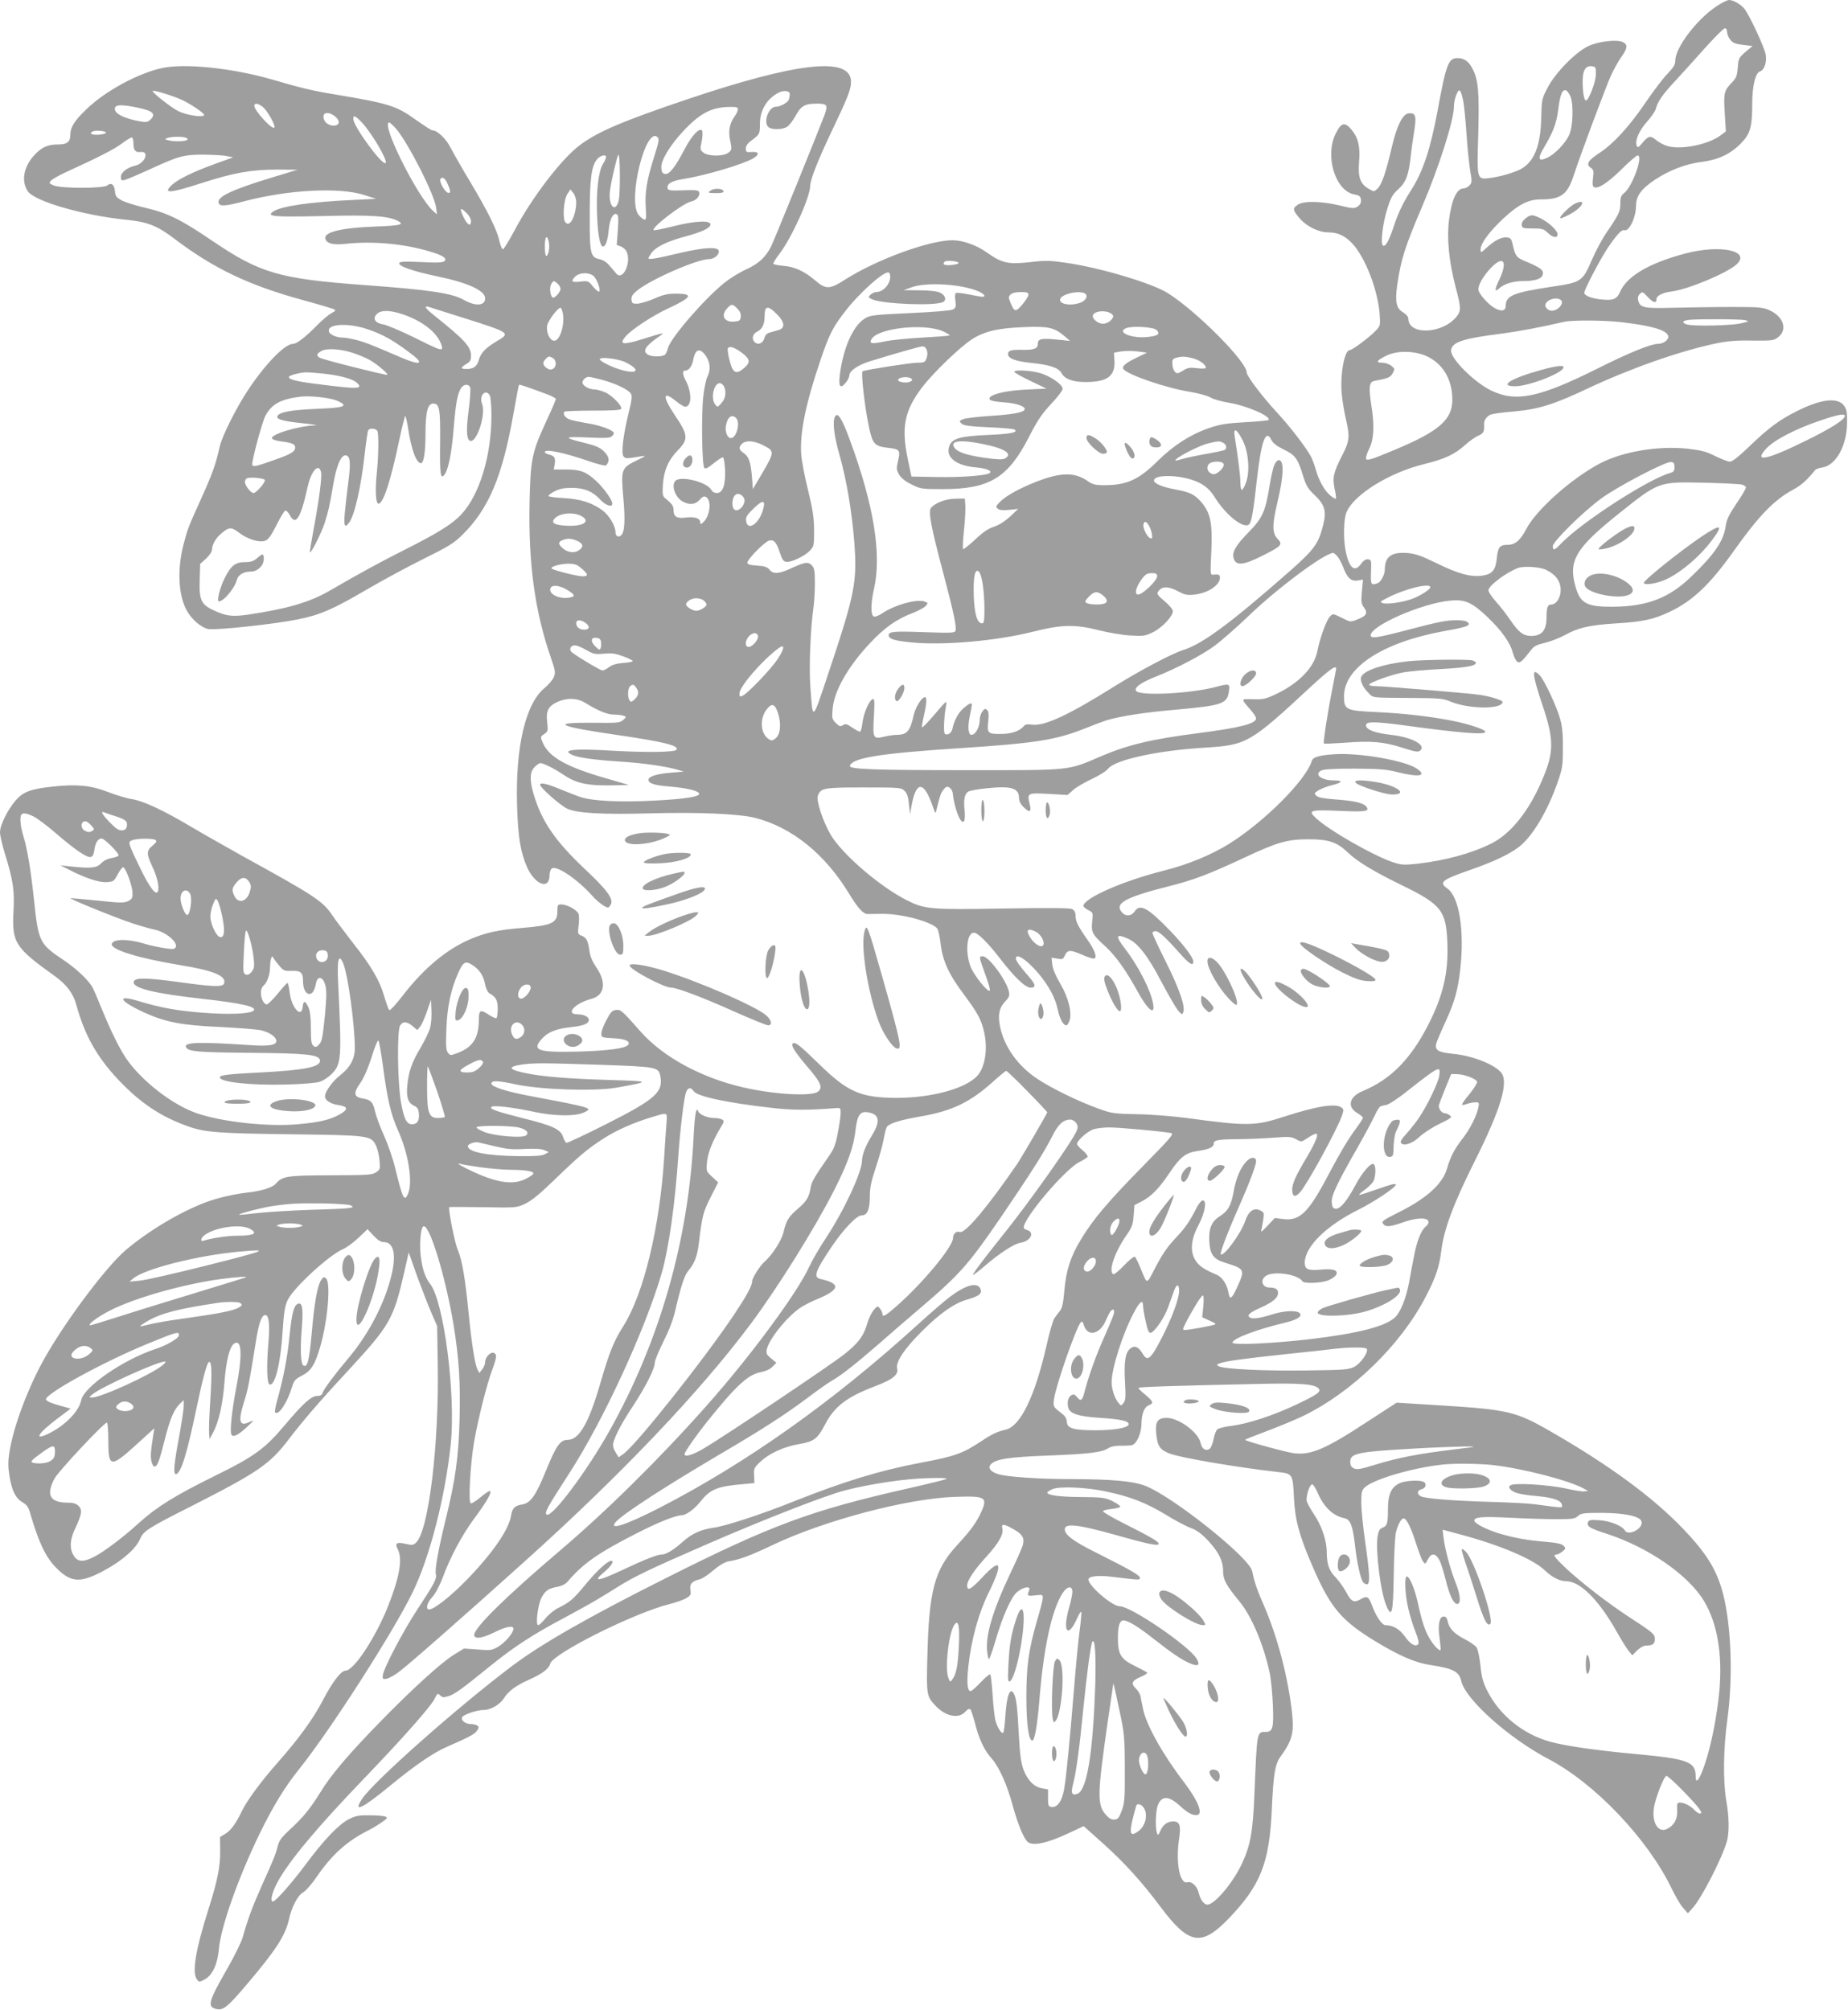 <?xml version="1.0" standalone="no"?>
<!DOCTYPE svg PUBLIC "-//W3C//DTD SVG 20010904//EN"
 "http://www.w3.org/TR/2001/REC-SVG-20010904/DTD/svg10.dtd">
<svg version="1.0" xmlns="http://www.w3.org/2000/svg"
 width="1177pt" height="1280pt" viewBox="0 0 1177 1280"
 preserveAspectRatio="xMidYMid meet">
<g transform="translate(0,1280) scale(0.1,-0.1)"
fill="#9e9e9e" stroke="none">
<path d="M10931 12759 c-125 -83 -261 -263 -261 -345 0 -25 -11 -43 -47 -81
-27 -26 -91 -111 -143 -187 -103 -152 -204 -262 -293 -320 -73 -48 -87 -72
-57 -93 20 -14 21 -21 16 -66 -5 -35 -3 -52 5 -58 25 -15 85 23 175 111 50 50
97 90 104 90 38 0 -33 -197 -85 -239 -20 -15 -25 -28 -25 -67 0 -52 -9 -70
-92 -191 -25 -37 -64 -111 -87 -163 -62 -144 -68 -148 -257 -176 -245 -37
-294 -57 -294 -122 0 -32 -26 -38 -67 -16 -39 20 -98 85 -106 114 -7 28 27 90
79 144 78 82 108 43 55 -71 -33 -69 -34 -87 -3 -60 32 30 90 47 156 47 68 0
111 13 120 36 12 32 -7 48 -116 93 -50 21 -59 34 -74 106 -8 33 -13 41 -36 43
-33 4 -77 -18 -129 -65 -38 -35 -39 -35 -39 -11 0 37 53 109 140 192 101 94
163 126 244 126 126 0 168 30 207 147 43 133 210 579 241 646 18 38 47 90 65
115 39 55 41 77 11 93 -37 20 -158 6 -225 -26 -82 -41 -207 -169 -256 -263
-37 -71 -38 -75 -41 -195 -4 -178 -46 -281 -134 -326 -46 -23 -131 -47 -194
-55 -82 -10 -82 -12 -73 278 7 267 1 346 -36 417 -23 47 -54 69 -95 69 -59 0
-73 -36 -128 -335 -45 -243 -93 -388 -168 -505 -52 -81 -83 -146 -112 -234
-29 -89 -52 -130 -68 -120 -17 11 -2 141 28 235 22 71 33 91 71 125 48 44 65
90 78 209 3 33 13 102 21 153 17 104 11 125 -35 120 -37 -4 -75 -79 -106 -213
-38 -164 -65 -241 -91 -266 -23 -21 -23 -21 -56 -2 -54 31 -70 74 -62 171 8
99 -5 154 -48 206 -42 51 -66 46 -100 -23 -72 -141 -5 -365 116 -389 34 -6 41
-12 44 -34 2 -19 -4 -31 -21 -43 -22 -14 -31 -14 -113 6 -114 28 -230 31 -267
6 -36 -23 -34 -35 10 -87 46 -53 121 -90 186 -90 64 0 118 -29 167 -91 77 -98
146 -287 157 -429 5 -75 5 -75 -28 -109 -43 -44 -147 -121 -163 -121 -33 0
-61 -152 -51 -275 4 -44 16 -116 26 -160 27 -116 25 -142 -21 -232 -56 -108
-65 -144 -50 -215 7 -32 11 -61 8 -64 -3 -2 -20 7 -37 22 -36 30 -73 97 -91
164 -7 25 -20 61 -30 81 -29 56 -132 190 -216 281 -94 101 -194 234 -194 256
0 69 -315 386 -500 504 -100 64 -432 163 -648 194 -100 15 -133 16 -227 5
-148 -16 -182 -8 -284 64 -62 44 -151 75 -214 75 -149 0 -481 -122 -682 -249
-101 -65 -124 -66 -193 -7 -68 58 -130 87 -202 93 -34 3 -62 9 -65 13 -2 4 16
33 41 66 77 101 194 360 194 430 0 38 48 161 135 344 105 220 125 271 125 319
0 163 -339 126 -1045 -112 -409 -138 -569 -206 -683 -292 -115 -86 -302 -330
-412 -537 -36 -67 -70 -123 -76 -125 -6 -2 -16 21 -23 51 -16 73 -71 184 -184
374 -52 86 -108 185 -126 219 -29 59 -86 113 -117 113 -7 0 -53 30 -104 66
-127 91 -171 105 -525 164 -135 22 -216 42 -390 93 -251 73 -560 106 -706 73
-153 -34 -358 -146 -476 -259 -78 -74 -105 -117 -105 -163 0 -48 -20 -64 -79
-64 -68 0 -107 -19 -156 -74 -63 -72 -78 -160 -37 -223 42 -65 355 -155 631
-183 133 -13 194 -37 306 -122 248 -188 474 -296 816 -389 102 -28 192 -55
200 -59 11 -6 6 -12 -18 -24 -18 -10 -60 -45 -94 -80 -74 -75 -128 -116 -151
-116 -52 0 -174 -125 -287 -295 -74 -111 -165 -293 -180 -360 -24 -109 -44
-166 -113 -320 -86 -190 -90 -199 -115 -294 -42 -154 -37 -321 14 -421 31 -61
94 -117 142 -126 48 -9 420 31 568 61 144 29 223 63 440 190 99 58 262 146
363 196 158 78 192 99 246 152 170 168 256 373 327 777 17 96 32 177 35 179 3
4 46 -11 181 -61 29 -11 53 -24 53 -29 0 -6 -27 -70 -61 -142 -91 -198 -100
-240 -106 -508 -9 -395 33 -704 137 -1002 27 -80 29 -90 17 -120 -8 -18 -34
-48 -58 -68 -122 -100 -186 -374 -176 -744 6 -206 22 -302 64 -398 51 -113
143 -146 143 -51 0 17 6 36 13 42 29 25 165 -67 262 -176 33 -37 81 -72 99
-72 3 0 10 9 16 20 19 35 -22 91 -171 231 -182 173 -266 294 -318 463 -29 94
-28 150 4 181 13 14 30 25 37 25 21 -1 89 -35 147 -74 85 -58 159 -72 341 -67
l75 2 -155 45 c-245 71 -356 134 -394 226 -15 35 -15 36 10 53 24 16 25 20 19
76 -9 73 7 102 68 130 59 26 123 24 172 -6 84 -52 141 -75 185 -76 25 0 53 -4
63 -8 17 -6 17 -8 -4 -26 -20 -19 -35 -20 -201 -18 -266 2 -214 -23 157 -77
304 -44 408 -70 382 -96 -14 -15 -196 -17 -406 -5 -247 15 -329 6 -256 -27 38
-17 135 -31 300 -42 149 -9 293 -30 370 -52 l40 -12 -82 -7 c-89 -7 -143 -24
-143 -45 0 -24 40 -36 144 -44 103 -9 177 -27 179 -45 3 -19 -94 -34 -291 -44
-210 -11 -382 -3 -462 22 -25 8 -84 31 -132 51 -85 35 -128 45 -128 28 0 -19
132 -134 174 -153 64 -28 223 -37 521 -29 315 9 573 -3 676 -29 233 -60 445
-231 597 -483 56 -92 90 -129 118 -129 11 0 54 1 96 1 121 1 311 -50 347 -93
7 -9 17 -54 22 -99 13 -109 52 -194 153 -328 84 -113 107 -156 125 -238 23
-107 4 -222 -46 -275 -76 -81 -291 -139 -513 -139 -229 1 -311 37 -494 216
-122 119 -150 141 -166 131 -16 -10 13 -56 94 -151 85 -99 98 -130 66 -156
-40 -32 -279 -19 -477 27 -266 61 -509 193 -652 354 -120 136 -128 143 -158
139 -23 -2 -34 -14 -60 -63 -18 -33 -33 -72 -33 -86 0 -26 2 -27 74 -31 77 -3
115 -20 96 -43 -19 -22 -123 -36 -310 -42 -264 -7 -305 7 -240 80 39 44 89 65
190 76 80 9 110 22 110 47 0 18 -32 34 -69 34 -84 0 -23 70 87 99 84 23 96
106 28 203 -24 36 -38 69 -42 103 -9 64 -19 84 -50 96 -24 9 -25 12 -19 63 4
30 4 63 0 75 -8 25 -73 61 -110 61 -23 0 -25 -4 -25 -43 0 -76 -34 -91 -230
-107 -146 -12 -224 -29 -322 -70 -154 -66 -296 -184 -431 -358 -44 -57 -83
-100 -88 -95 -5 5 -19 44 -32 88 -29 101 -82 192 -200 341 -51 66 -110 144
-130 174 -61 91 -109 123 -567 375 -107 60 -256 144 -330 188 -178 106 -306
166 -381 178 -34 5 -102 26 -151 45 -108 42 -199 51 -348 35 -143 -15 -191
-33 -238 -86 -52 -59 -102 -159 -102 -205 0 -21 14 -82 31 -136 53 -172 62
-236 55 -366 -11 -201 9 -233 261 -413 76 -54 119 -111 139 -184 53 -194 130
-331 267 -477 140 -148 271 -236 444 -297 107 -39 196 -45 663 -51 485 -6 504
-8 533 -69 11 -21 21 -64 24 -96 5 -56 4 -60 -22 -77 -25 -17 -54 -18 -289
-19 -279 -1 -307 -5 -350 -54 -22 -25 -94 -47 -181 -56 -85 -10 -190 -34 -262
-61 -166 -62 -369 -184 -512 -305 -134 -115 -412 -490 -539 -729 -97 -182
-180 -411 -203 -564 -8 -52 -8 -89 1 -145 15 -94 39 -143 84 -169 28 -17 38
-31 51 -79 52 -177 96 -270 162 -337 86 -88 144 -97 261 -41 135 65 243 152
273 222 23 53 49 70 334 214 417 212 494 265 612 420 90 118 194 240 382 442
267 290 287 325 357 631 l27 120 53 -150 c30 -82 71 -187 91 -234 l37 -85 4
-238 c9 -516 -58 -1069 -139 -1142 -17 -16 -25 -17 -67 -7 -57 13 -69 4 -48
-36 31 -61 10 -179 -64 -365 -81 -201 -217 -407 -270 -407 -28 0 -83 -72 -144
-189 -63 -120 -153 -244 -289 -398 -106 -120 -195 -241 -228 -310 -37 -77 -69
-121 -104 -142 l-34 -20 1 -88 c1 -104 -16 -188 -78 -384 -79 -250 -102 -391
-70 -435 14 -19 15 -19 50 0 49 26 82 98 90 193 12 140 123 454 261 738 86
175 158 293 250 408 198 247 593 862 721 1122 111 226 210 613 245 950 32 318
-44 907 -132 1019 -31 40 -49 92 -59 174 -9 74 -2 174 14 190 36 35 143 -313
195 -628 34 -209 44 -366 38 -594 -6 -243 -26 -388 -87 -636 -49 -200 -72
-328 -64 -356 7 -28 -10 -60 -116 -221 -90 -136 -218 -379 -222 -423 -3 -21 1
-25 21 -22 13 1 47 19 76 40 49 34 417 357 810 711 614 552 1117 1081 1441
1516 170 229 401 599 524 840 89 174 127 281 139 389 11 94 29 121 79 112 73
-11 81 -57 26 -146 -41 -66 -63 -123 -64 -162 -1 -74 -115 -319 -230 -493 -40
-60 -87 -141 -105 -180 -76 -168 -380 -579 -659 -892 -302 -340 -637 -670
-941 -928 -334 -284 -535 -482 -535 -527 0 -29 52 -22 130 17 71 36 120 45
120 22 0 -26 -52 -87 -95 -113 -43 -25 -50 -26 -133 -19 l-87 6 -62 -38 c-81
-49 -274 -225 -478 -435 -195 -200 -310 -335 -375 -443 -64 -103 -109 -159
-192 -235 -52 -48 -70 -71 -78 -103 -15 -59 -25 -83 -101 -252 -63 -142 -88
-209 -124 -335 -9 -30 -53 -120 -99 -200 -120 -209 -128 -241 -67 -255 43 -9
70 13 186 149 189 222 251 316 275 421 18 82 56 153 90 173 17 9 58 56 91 105
93 135 189 221 319 287 25 12 65 36 89 53 39 27 42 31 25 38 -10 4 -55 8 -100
8 -67 1 -89 -3 -131 -24 -64 -32 -160 -132 -277 -290 -89 -119 -191 -235 -208
-235 -19 0 -6 56 27 119 72 135 253 352 560 671 243 253 418 451 443 501 17
35 20 37 35 22 14 -14 22 -15 54 -5 39 12 83 44 269 195 147 119 275 202 463
301 86 46 187 102 224 125 37 22 95 58 130 80 100 62 211 115 547 261 366 160
779 321 898 350 167 42 375 72 517 76 97 3 134 1 120 -6 -11 -5 -121 -32 -245
-60 -614 -139 -867 -232 -1540 -571 -500 -251 -791 -418 -980 -560 -355 -268
-884 -738 -955 -847 -59 -90 1 -62 184 89 152 125 273 208 357 244 144 63 178
81 192 103 13 20 13 25 1 33 -8 5 -26 9 -40 9 -34 0 -64 23 -56 43 7 17 94 47
139 47 43 0 103 35 127 74 28 45 76 81 159 118 85 38 128 70 136 102 16 65
539 326 763 381 39 10 86 26 104 37 28 17 31 23 26 54 -6 37 11 55 63 67 14 4
52 29 84 57 38 32 73 52 95 56 70 11 138 36 281 104 329 157 859 297 1161 307
200 7 213 -1 164 -106 -29 -61 -64 -109 -147 -199 -147 -159 -182 -290 -192
-722 -6 -234 -4 -244 52 -303 64 -68 146 -85 188 -40 15 17 28 23 34 17 5 -5
18 -44 29 -86 24 -99 60 -176 105 -225 49 -55 99 -166 136 -302 32 -118 70
-210 96 -232 33 -27 124 -8 262 57 l94 44 125 -112 c134 -120 247 -245 365
-403 180 -241 260 -254 435 -72 202 211 258 354 273 692 10 223 20 289 55 337
74 102 88 152 74 278 -24 222 -92 483 -177 680 -47 107 -62 151 -77 224 -19
89 -521 487 -688 546 -78 28 -212 39 -448 40 -220 0 -431 14 -486 33 -47 16
-64 41 -41 63 32 32 118 45 359 54 259 10 348 20 388 47 17 11 44 16 76 16 28
-1 60 1 73 3 30 6 61 74 62 135 0 63 18 109 46 119 34 13 30 24 -21 67 -25 20
-45 40 -45 44 0 6 196 13 750 25 280 7 375 0 399 -30 16 -20 -10 -38 -140
-100 -148 -70 -306 -122 -410 -136 -46 -5 -90 -16 -97 -24 -8 -8 -18 -36 -23
-62 -5 -27 -16 -54 -25 -61 -24 -17 -50 0 -57 36 -14 69 -139 161 -217 161
-58 0 -74 -26 -66 -102 8 -80 24 -102 88 -126 73 -27 431 -88 689 -117 91 -10
93 -13 100 -162 7 -144 33 -240 116 -433 115 -267 184 -349 398 -480 154 -94
259 -140 357 -154 143 -22 181 -42 194 -100 25 -117 301 -364 555 -498 295
-154 632 -508 784 -822 24 -50 57 -107 74 -126 l31 -35 29 32 c57 61 190 321
220 428 15 56 14 154 -4 255 -22 123 -19 337 6 516 37 265 26 594 -26 800 -39
152 -103 258 -252 414 -193 203 -473 409 -853 627 -213 123 -269 136 -685 162
l-290 18 -180 -117 c-272 -179 -366 -219 -475 -205 -53 7 -310 78 -310 85 0 3
60 27 133 54 72 27 177 70 232 96 314 151 625 452 786 763 65 126 86 189 99
296 17 134 78 297 210 561 174 347 223 518 166 575 -53 53 -186 103 -305 114
-91 9 -113 23 -104 64 3 12 29 74 58 137 59 128 80 203 95 335 28 247 -6 462
-81 516 -57 40 -39 55 148 120 148 52 245 98 305 144 87 65 187 233 250 418
29 83 32 104 32 212 1 86 -4 138 -17 184 -21 79 -100 247 -129 278 -54 58 -50
9 13 -179 78 -230 78 -307 -1 -490 -84 -196 -199 -339 -322 -400 -129 -64
-291 -108 -473 -129 -85 -9 -99 -8 -157 11 -123 42 -406 203 -487 280 -53 49
-39 54 149 46 172 -8 197 -3 170 29 -18 22 -82 36 -198 44 -73 6 -108 12 -119
24 -14 14 -13 17 16 35 17 10 56 25 86 32 66 16 71 30 10 30 -78 0 -127 37
-82 62 16 9 77 13 212 13 164 -1 203 -4 282 -24 134 -33 185 -22 115 25 -74
50 -359 100 -517 91 -101 -6 -143 -18 -151 -44 -36 -121 -302 -387 -526 -527
-116 -72 -265 -133 -417 -171 -259 -65 -511 -176 -511 -225 0 -5 14 -17 31
-26 31 -15 31 -17 25 -72 -7 -70 0 -83 85 -160 65 -60 131 -153 203 -284 66
-121 114 -160 100 -80 -15 86 -96 243 -181 353 -62 80 -57 96 23 60 62 -28
126 -111 211 -274 43 -81 90 -162 104 -180 25 -30 28 -31 35 -13 14 36 -25
149 -111 321 -47 94 -85 176 -85 183 0 6 9 12 20 12 21 0 67 -43 160 -148 55
-62 80 -76 80 -46 0 26 -59 104 -149 198 -141 146 -191 173 -225 121 -20 -30
-56 -33 -79 -7 -53 58 17 97 298 168 156 39 258 78 480 182 211 99 274 117
410 117 127 0 181 -18 250 -85 60 -57 163 -120 346 -209 248 -121 279 -160
287 -363 8 -192 -27 -341 -124 -529 -112 -217 -238 -344 -416 -418 -85 -35
-101 -100 -33 -140 19 -11 35 -24 35 -30 0 -5 -19 -35 -43 -67 -54 -74 -99
-150 -173 -289 -129 -246 -184 -301 -289 -289 l-56 7 -46 -49 c-38 -40 -45
-45 -39 -24 3 14 9 44 12 67 6 39 4 43 -21 55 -40 18 -73 -5 -94 -67 -27 -80
-138 -231 -156 -213 -7 7 43 139 120 313 62 140 105 255 105 280 0 27 -30 29
-56 4 -40 -37 -72 -110 -87 -197 -16 -90 -35 -124 -90 -159 -51 -32 -70 -79
-65 -160 5 -84 27 -113 104 -136 122 -38 124 -43 75 -151 -36 -79 -48 -88 -57
-39 -9 54 -40 100 -76 115 -81 34 -114 57 -136 94 -34 58 -27 131 22 224 41
78 54 155 26 155 -8 0 -24 -19 -36 -41 -43 -86 -74 -132 -124 -185 -64 -67
-97 -115 -143 -204 -55 -107 -50 -106 -87 -16 -18 45 -37 84 -42 87 -6 4 -37
-21 -69 -55 -32 -34 -63 -59 -69 -56 -31 19 7 134 78 239 42 60 48 76 52 135
l5 66 45 23 c62 32 111 82 177 180 70 104 104 131 181 142 68 9 102 24 102 45
0 24 21 29 155 30 71 1 176 5 233 10 90 7 106 6 136 -10 34 -19 34 -19 75 8
22 15 46 27 52 27 20 0 0 -51 -57 -148 -71 -119 -94 -169 -94 -209 0 -45 19
-51 50 -16 47 53 233 393 267 488 12 36 12 41 -4 52 -37 28 -159 8 -363 -58
-187 -61 -234 -62 -630 -8 -85 11 -225 22 -310 23 -146 3 -160 5 -245 36 -121
43 -294 127 -385 187 -127 83 -215 207 -241 336 -15 73 -5 120 32 158 25 26
30 37 25 62 -14 72 -129 227 -167 227 -25 0 -25 -2 16 -115 20 -54 33 -100 29
-104 -13 -13 -103 100 -123 154 -35 94 -23 215 22 215 24 0 87 -62 165 -163
96 -124 162 -187 197 -187 35 0 32 20 -13 71 -60 69 -82 101 -82 115 0 38 69
-8 142 -93 67 -80 109 -157 124 -230 14 -62 35 -103 56 -103 5 0 13 12 19 28
19 48 -6 149 -58 237 -29 49 -47 92 -51 121 l-5 45 36 -6 c32 -6 38 -4 48 18
18 39 34 40 110 7 38 -17 74 -28 80 -24 17 10 1 54 -47 122 -59 84 -74 115
-74 151 0 20 -7 34 -21 41 -15 8 -138 9 -438 4 -470 -8 -502 -5 -618 54 -171
87 -408 291 -482 415 -50 85 -94 219 -82 250 19 49 38 52 293 52 230 0 238 -1
259 -22 16 -15 24 -39 28 -85 l7 -63 8 45 c29 169 79 171 136 6 18 -51 18 -51
25 -21 21 88 27 105 45 127 15 19 22 21 37 12 10 -6 19 -22 21 -35 10 -101 54
-208 72 -178 5 8 7 39 3 70 -7 69 1 105 26 119 11 5 64 15 118 20 152 16 203
1 203 -61 0 -21 10 -41 30 -60 38 -38 51 -31 38 21 -18 70 -14 71 121 64 l120
-7 36 32 c20 18 74 49 119 70 45 21 92 50 103 65 46 58 318 117 624 135 259
16 283 30 669 389 118 108 160 139 160 114 0 -4 -11 -61 -24 -127 -30 -149
-60 -344 -54 -350 2 -3 63 0 134 5 167 13 247 6 366 -32 80 -26 99 -29 112
-19 43 35 -50 86 -185 101 -104 12 -159 33 -159 61 0 25 52 25 246 -1 359 -49
514 -61 514 -41 0 15 -101 49 -212 71 -148 29 -311 47 -483 55 -194 9 -205 15
-205 101 0 182 246 343 634 414 149 27 172 35 156 55 -9 10 -31 15 -74 15 -68
-1 -112 -9 -339 -69 -170 -44 -207 -49 -207 -27 0 61 325 204 507 221 92 9
137 -10 236 -104 90 -86 146 -164 162 -228 7 -26 20 -52 29 -58 17 -10 30 1
91 80 15 20 38 31 85 41 36 9 93 31 126 49 86 48 156 64 329 75 167 10 237 25
340 74 144 68 256 174 403 381 163 230 261 331 383 397 50 26 92 64 139 124 4
6 26 14 48 17 85 14 155 139 156 284 1 68 -2 86 -20 110 -40 54 -146 42 -299
-35 -109 -54 -181 -107 -297 -219 -73 -70 -114 -103 -130 -103 -13 0 -54 16
-93 35 -57 29 -89 37 -173 47 -190 21 -420 -18 -565 -95 -180 -96 -400 -292
-465 -414 -40 -76 -72 -103 -122 -103 -48 0 -60 -15 -67 -87 -7 -73 -29 -100
-92 -109 -71 -11 -155 12 -289 78 -100 49 -135 61 -187 66 -103 8 -145 -23
-145 -105 0 -31 -25 -79 -45 -87 -43 -16 -46 -10 -43 72 3 72 2 77 -18 80 -15
2 -29 -7 -44 -27 -41 -59 -76 -32 -99 77 -16 77 -14 206 5 250 46 111 272 252
493 306 133 33 194 61 261 121 29 26 68 54 87 61 32 14 38 27 35 74 -1 24 18
50 43 60 13 5 77 14 143 19 159 14 259 45 470 145 272 128 582 238 817 288 77
16 131 21 237 19 133 -1 137 0 167 25 56 47 29 128 -57 167 -43 20 -62 22
-247 22 -110 0 -276 -3 -370 -5 -185 -5 -210 0 -221 46 -5 18 -1 31 10 42 16
16 19 15 52 -21 34 -36 54 -41 54 -12 0 22 40 42 98 49 104 13 354 118 413
173 91 85 -100 127 -322 70 -230 -60 -376 -144 -420 -244 -21 -49 -44 -58
-122 -50 -60 6 -107 25 -107 42 0 20 102 215 149 285 55 82 90 120 105 114 31
-12 75 79 76 156 0 62 33 107 121 166 93 61 195 100 297 113 104 13 182 49
248 116 61 61 74 104 74 254 0 112 20 197 49 206 27 8 45 58 37 106 -8 49
-109 264 -139 297 -27 29 -69 52 -95 52 -11 0 -47 -18 -81 -41z m69 -163 c0
-13 9 -35 20 -49 17 -21 33 -27 81 -33 l61 -7 -45 -38 c-42 -36 -45 -42 -49
-99 -4 -50 -9 -66 -35 -93 -53 -55 -56 -68 -48 -197 l7 -117 -33 -25 c-78 -58
-247 -93 -336 -69 -23 6 -55 23 -71 36 -40 33 -51 32 -89 -12 -27 -33 -32 -36
-39 -20 -12 32 16 96 66 152 27 30 52 67 56 82 11 45 44 93 124 178 41 44 126
138 188 208 63 70 120 127 128 127 8 0 14 -10 14 -24z m-836 -271 c-1 -50 -46
-165 -63 -165 -12 0 -21 53 -21 123 0 70 19 100 59 95 24 -3 26 -6 25 -53z
m-9017 -156 c57 -24 153 -88 153 -101 0 -19 -113 -2 -166 25 -46 24 -155 109
-162 127 -4 10 112 -24 175 -51z m8172 -10 c5 -24 15 -118 21 -209 6 -91 17
-198 24 -239 12 -69 11 -76 -6 -93 -10 -10 -26 -18 -36 -18 -44 0 -76 -70 -93
-200 -15 -117 -1 -262 41 -425 37 -139 37 -155 4 -195 -91 -108 -304 -115
-304 -10 0 13 -13 28 -34 41 -43 25 -52 66 -37 174 23 160 49 244 161 505 106
249 200 545 200 631 0 22 7 56 16 77 18 43 27 35 43 -39z m683 28 c21 -51 17
-193 -8 -247 -25 -54 -90 -121 -140 -145 -55 -26 -63 -7 -25 57 64 108 84 160
96 254 12 95 26 127 50 118 7 -3 19 -20 27 -37z m-4972 14 c0 -11 -3 -27 -6
-36 -8 -19 -55 -45 -83 -45 -46 0 -82 -100 -46 -130 21 -18 90 -16 119 3 13 9
37 40 53 69 33 63 59 78 134 78 68 0 74 -8 49 -76 -47 -123 -319 -794 -339
-834 -35 -69 -79 -109 -159 -146 -41 -18 -102 -56 -137 -84 -128 -102 -346
-354 -361 -418 -4 -15 -11 -33 -17 -39 -12 -16 -81 -17 -108 -3 -40 22 -21 55
66 115 45 31 41 30 -107 -16 -123 -38 -147 -33 -103 19 36 43 175 134 271 178
153 71 164 94 46 94 -50 0 -79 -7 -135 -32 -40 -17 -88 -31 -107 -32 -31 -1
-35 2 -38 25 -2 21 6 34 35 58 86 71 383 201 460 201 34 0 68 32 60 55 -10 24
-96 19 -242 -15 -156 -37 -205 -45 -205 -35 0 4 9 19 19 34 28 39 102 75 216
105 107 29 160 54 160 77 0 27 -97 23 -232 -11 -69 -17 -127 -29 -130 -26 -17
16 188 173 240 183 32 6 58 38 50 60 -5 12 -24 14 -102 11 -82 -3 -96 -1 -99
13 -5 29 25 47 100 59 141 22 385 95 446 132 42 25 36 44 -12 40 -33 -3 -36 0
-36 22 0 17 12 34 38 53 51 38 52 40 52 106 0 83 43 156 115 195 34 19 75 15
75 -7z m-3356 -82 c27 -22 80 -113 74 -130 -8 -24 -128 105 -128 137 0 20 23
17 54 -7z m-791 -6 c90 -19 111 -39 77 -73 -17 -17 -28 -19 -58 -15 -116 20
-182 55 -169 90 8 20 51 19 150 -2z m3817 -9 c0 -9 -9 -29 -21 -45 -33 -47
-42 -93 -28 -156 11 -54 10 -58 -11 -75 -31 -25 -129 -25 -160 0 -21 17 -22
21 -11 71 6 30 7 59 3 68 -14 25 -65 -28 -110 -114 -60 -115 -98 -165 -125
-161 -17 2 -23 11 -25 38 -4 46 51 139 137 232 108 116 182 156 299 157 41 1
52 -2 52 -15z m-2564 -47 c33 -29 27 -57 -12 -57 -35 0 -64 26 -64 57 0 31 39
31 76 0z m166 -34 c64 -67 169 -245 154 -261 -20 -20 -206 234 -206 281 0 26
12 21 52 -20z m220 -42 c79 -93 245 -419 256 -505 l5 -41 -23 20 c-102 91
-338 565 -281 565 5 0 24 -18 43 -39z m-1847 -26 c0 -5 -21 -11 -47 -13 -45
-3 -64 9 -35 22 20 8 82 2 82 -9z m3492 -151 c-47 -148 -61 -230 -54 -326 4
-68 3 -79 -10 -76 -9 2 -25 16 -37 31 -70 95 47 567 122 493 12 -11 8 -31 -21
-122z m-3317 83 c0 -44 12 -59 46 -55 59 6 27 -73 -35 -87 -50 -11 -91 -43
-91 -71 0 -23 3 -25 25 -20 14 4 83 33 153 65 192 88 220 96 347 96 61 -1 128
-4 150 -9 l40 -8 -119 -43 c-137 -50 -231 -96 -269 -131 -64 -59 -19 -57 193
12 200 64 312 84 473 84 l132 -1 -161 -49 c-264 -80 -356 -125 -341 -164 9
-22 43 -19 162 12 280 74 607 91 765 40 l75 -24 -155 -8 c-263 -12 -447 -39
-498 -72 -50 -33 -5 -37 312 -30 312 8 418 1 480 -31 45 -23 19 -30 -149 -36
-208 -8 -321 -35 -313 -75 6 -32 47 -44 128 -35 173 19 372 1 535 -48 86 -25
114 -44 96 -62 -8 -8 -39 -11 -99 -8 -165 7 -185 6 -189 -5 -6 -19 85 -51 242
-84 197 -41 305 -91 305 -140 0 -48 -61 -52 -134 -11 -76 44 -217 65 -641 96
-533 39 -658 75 -958 278 -204 139 -288 180 -429 213 -62 14 -131 36 -153 48
-34 18 -40 27 -43 59 -4 42 -23 57 -49 36 -23 -20 -295 -20 -341 0 -30 13 -31
15 -17 31 8 9 52 34 98 55 216 99 306 145 356 183 30 23 58 39 63 36 4 -3 8
-20 8 -37z m338 34 c11 -7 10 -10 -3 -15 -21 -8 -83 -8 -114 1 -23 6 -23 7 -5
14 26 10 106 11 122 0z m2752 -401 c-22 -81 -67 -28 -55 65 8 63 43 213 53
229 12 18 14 -251 2 -294z m-80 279 c0 -7 -9 -26 -20 -44 -29 -47 -44 -177
-37 -330 5 -124 19 -195 38 -195 16 0 30 40 36 106 6 69 30 113 52 99 10 -5
11 -31 6 -101 l-7 -94 25 -9 c14 -6 31 -19 36 -30 36 -67 -21 -194 -64 -143
-8 9 -28 32 -43 50 -17 21 -40 36 -62 41 -60 12 -65 35 -64 281 0 229 11 310
45 354 21 26 59 36 59 15z m-1014 -160 c25 -52 27 -71 8 -67 -20 4 -59 72 -49
88 10 16 28 7 41 -21z m824 -128 c0 -48 -17 -107 -36 -126 -13 -13 -19 -13
-31 -3 -22 18 -14 144 11 183 l19 29 18 -23 c11 -13 19 -39 19 -60z m-698 -68
c15 -15 28 -37 28 -50 0 -44 -28 -23 -55 40 -18 44 -11 47 27 10z m523 -183
c8 -34 -2 -90 -16 -90 -5 0 -9 27 -9 60 0 64 14 80 25 30z m2610 -135 c0 -5
-21 -11 -47 -13 -45 -3 -58 4 -41 22 11 10 88 3 88 -9z m-435 -86 c0 -49 -45
-99 -89 -99 -11 0 -27 -8 -37 -17 -16 -16 -15 -18 15 -31 71 -28 385 -41 444
-17 27 11 20 43 -13 60 -20 10 -61 15 -132 16 l-103 1 50 18 c94 35 322 21
428 -26 37 -17 49 -34 23 -34 -8 0 -47 7 -86 15 -40 8 -76 12 -82 9 -6 -4 -7
-24 -3 -50 5 -38 3 -44 -16 -55 -14 -7 -118 -16 -274 -23 -230 -11 -253 -13
-286 -34 -69 -42 -127 -162 -154 -317 -19 -113 -8 -143 34 -89 12 15 21 35 21
45 0 27 56 65 130 88 169 52 317 94 335 95 26 1 40 -40 26 -76 -9 -25 -15 -28
-59 -28 -41 0 -316 -43 -348 -54 -12 -5 14 -236 42 -363 21 -98 36 -115 113
-124 82 -9 87 -15 71 -83 -12 -49 -11 -57 6 -88 13 -22 39 -43 79 -63 58 -29
64 -30 200 -30 297 0 415 71 549 333 55 108 83 148 143 212 44 47 73 86 71 96
-5 27 -69 72 -131 94 -57 20 -177 28 -177 12 0 -5 46 -31 103 -58 l102 -49
-125 -6 c-121 -5 -221 -27 -236 -51 -11 -17 14 -25 98 -31 79 -6 135 -28 123
-47 -11 -18 -81 -30 -221 -39 -76 -5 -152 -14 -168 -20 -27 -11 -28 -13 -13
-28 13 -13 47 -18 171 -24 84 -3 159 -10 166 -14 30 -18 -20 -29 -168 -35
-178 -8 -229 -22 -246 -72 -25 -71 44 -124 173 -135 66 -6 105 -23 82 -37 -24
-15 -181 -27 -331 -24 l-165 3 -23 110 c-43 206 -22 310 93 461 72 93 238 253
315 303 79 51 167 72 337 78 149 6 189 -3 253 -58 l35 -30 -70 7 c-111 12
-135 7 -135 -25 0 -31 -23 -40 -96 -39 -74 2 -94 -4 -94 -27 0 -28 48 -46 146
-56 119 -12 176 -31 194 -64 21 -40 75 -59 160 -58 133 1 183 39 178 134 l-3
53 45 8 c25 4 73 4 105 0 l60 -8 -66 -32 c-71 -34 -95 -55 -84 -72 22 -35 271
-121 422 -145 54 -9 113 -25 132 -36 19 -12 75 -27 123 -35 110 -18 268 -87
247 -109 -4 -3 -71 -10 -150 -14 -121 -7 -158 -13 -231 -38 -118 -41 -226
-111 -327 -211 -118 -117 -196 -152 -336 -152 -61 0 -76 4 -113 30 -80 53
-166 52 -317 -6 -111 -43 -201 -93 -238 -132 -25 -26 -26 -30 -12 -42 11 -9
33 -11 73 -7 l57 6 -52 -49 c-33 -30 -72 -55 -104 -65 -36 -12 -71 -36 -120
-83 -38 -35 -72 -62 -75 -59 -4 3 -1 59 6 124 7 65 10 136 8 158 l-3 40 -60
-1 c-61 -1 -128 -26 -155 -58 -19 -24 -1 -119 76 -409 70 -265 88 -351 79
-375 -5 -13 -30 -14 -199 -8 -196 7 -226 4 -226 -20 0 -23 35 -34 142 -45 203
-21 543 9 778 68 182 46 266 48 420 9 58 -15 146 -30 197 -33 86 -5 96 -4 147
21 57 28 126 101 126 134 0 10 -22 37 -50 61 -55 46 -57 52 -34 75 23 23 62
20 118 -10 41 -22 58 -26 102 -21 87 9 164 60 164 109 0 18 -9 22 -44 18 -18
-2 -18 5 -11 148 8 178 -5 245 -62 312 -45 52 -71 65 -173 84 -82 16 -130 37
-130 56 0 35 131 38 236 6 71 -22 114 -54 149 -110 70 -114 184 -206 220 -176
16 13 28 83 50 284 28 249 57 328 93 253 9 -18 34 -38 73 -57 77 -37 93 -57
125 -160 23 -74 32 -91 79 -135 64 -62 75 -102 51 -194 -30 -115 -55 -150
-211 -288 -374 -329 -556 -465 -680 -503 -72 -23 -271 -128 -432 -228 -296
-186 -452 -258 -529 -247 -31 4 -44 2 -54 -10 -25 -30 -75 -48 -135 -49 -94
-2 -99 3 -91 78 5 49 3 66 -8 75 -11 10 -17 7 -30 -11 -9 -12 -16 -35 -16 -50
0 -49 -26 -97 -53 -98 -20 0 -25 51 -11 116 8 38 14 72 14 76 0 16 -20 7 -53
-22 -33 -28 -60 -79 -71 -131 -6 -28 -30 -44 -48 -33 -10 7 -6 109 8 184 6 32
1 28 -72 -58 -43 -51 -80 -89 -82 -84 -1 5 4 40 13 77 17 75 19 115 6 115 -20
0 -59 -62 -71 -112 -23 -105 -43 -128 -110 -128 -16 0 -52 -5 -80 -12 -70 -16
-72 -10 -64 131 5 93 4 113 -7 109 -23 -7 -60 -93 -66 -152 -3 -31 -11 -56
-16 -56 -6 0 -28 12 -50 27 -33 23 -42 25 -58 15 -17 -11 -23 -9 -46 14 -24
24 -25 31 -20 89 9 114 99 272 239 420 92 98 169 152 266 189 39 15 78 36 87
46 17 19 17 20 -6 29 -49 18 -193 -22 -270 -75 -21 -14 -45 -24 -54 -20 -20 7
-20 83 2 178 49 219 -2 532 -153 943 -50 137 -77 180 -94 155 -19 -29 -10
-117 25 -241 46 -159 80 -362 96 -561 19 -257 5 -328 -169 -848 -100 -299 -95
-295 -111 -70 -9 119 1 362 18 485 6 39 11 114 11 168 0 84 -3 100 -20 117
-24 24 -44 21 -137 -22 -75 -34 -109 -35 -132 -6 -14 17 -32 23 -80 26 -45 3
-61 8 -61 19 0 21 110 133 138 140 31 8 47 -9 69 -77 14 -42 23 -56 40 -58 31
-5 116 35 149 69 28 29 29 33 29 132 -1 83 -8 130 -39 257 -21 85 -40 186 -43
225 -10 136 28 323 121 597 57 167 77 208 151 305 91 122 260 273 286 257 5
-3 9 -14 9 -25z m-1893 6 c23 -16 51 -90 39 -102 -3 -4 -21 10 -38 31 -30 37
-33 38 -79 33 -57 -7 -66 0 -37 30 26 27 82 31 115 8z m-225 -52 c10 -9 18
-24 18 -33 0 -20 -38 -62 -50 -55 -15 9 -22 63 -10 84 13 25 18 26 42 4z
m2998 -70 c0 -10 -18 -38 -39 -63 -43 -49 -50 -48 -75 12 -14 33 -14 38 0 52
10 10 33 16 65 16 40 0 49 -3 49 -17z m354 11 c29 -11 18 -44 -19 -60 -66 -27
-152 -10 -130 27 18 28 109 48 149 33z m3035 -43 c31 -20 -22 -78 -64 -69 -10
1 -23 11 -29 21 -21 34 53 73 93 48z m-5243 -56 c17 -17 24 -34 22 -53 -3 -23
-8 -27 -41 -30 -65 -6 -89 39 -45 85 27 29 33 29 64 -2z m-1736 -62 c290 -92
293 -94 204 -146 -69 -41 -103 -75 -114 -119 -12 -42 -34 -58 -79 -58 -39 0
-39 10 -1 32 24 14 30 24 30 51 0 59 -38 101 -237 260 -56 45 -66 62 -30 52
12 -4 114 -37 227 -72z m625 31 c13 -73 -19 -174 -55 -174 -28 0 -53 54 -45
97 6 31 67 113 85 113 4 0 11 -16 15 -36z m1364 -6 c50 -50 53 -88 9 -100 -16
-5 -40 -11 -55 -16 -17 -4 -29 -16 -33 -31 -8 -33 -35 -49 -57 -35 -28 18 -23
57 10 72 32 16 47 47 47 101 0 65 21 68 79 9z m-2386 1 c113 -38 203 -102 238
-171 11 -21 17 -43 14 -48 -7 -12 -23 -6 -192 78 -78 38 -160 72 -182 76 -52
8 -70 37 -41 66 26 26 82 26 163 -1z m4501 11 c14 -5 26 -16 26 -23 0 -22 -37
-49 -65 -49 -28 0 -65 27 -65 49 0 27 60 40 104 23z m4051 -49 c28 -7 25 -8
-30 -21 -65 -14 -306 -19 -342 -6 -34 11 -28 24 15 29 64 6 326 5 357 -2z
m-797 -12 c191 -21 292 -49 306 -86 9 -24 -27 -53 -65 -53 -44 0 -182 -56
-374 -152 -383 -192 -530 -222 -690 -144 -109 54 -259 205 -253 255 6 52 73
75 320 106 107 14 247 40 398 75 52 12 247 11 358 -1z m-7970 -48 c89 -31 153
-66 256 -143 106 -77 81 -91 -56 -32 -186 80 -224 95 -279 109 -31 8 -71 15
-87 15 -37 0 -79 18 -86 36 -20 52 121 61 252 15z m3656 -10 c27 -12 46 -24
44 -27 -3 -3 -82 -9 -174 -14 -93 -5 -202 -16 -242 -25 -81 -17 -97 -14 -82
14 37 71 332 104 454 52z m1363 7 c26 -26 6 -39 -69 -45 -99 -7 -186 32 -126
57 39 16 175 8 195 -12z m-2644 -143 c55 -41 59 -63 16 -99 -55 -47 -75 -32
-98 73 -5 25 -8 49 -5 53 10 16 40 7 87 -27z m-2471 -4 c30 -10 73 -28 96 -40
43 -22 126 -90 119 -98 -6 -5 -405 95 -429 108 -25 14 -23 26 10 44 34 19 125
13 204 -14z m2245 -20 c27 -39 30 -89 8 -131 -8 -16 -20 -73 -26 -127 -13
-122 -8 -438 7 -453 8 -8 24 0 60 30 27 22 53 39 59 37 5 -2 11 -38 13 -80 4
-95 -15 -147 -52 -147 -15 0 -30 8 -36 21 -27 49 -194 91 -228 57 -29 -29 -1
-108 48 -133 44 -23 78 -19 106 12 20 22 29 25 42 17 36 -23 24 -121 -19 -160
-17 -15 -19 -15 -19 -1 0 26 -35 38 -90 31 -59 -8 -80 5 -80 47 0 27 -9 40
-56 78 -13 12 -16 27 -12 85 6 90 35 157 96 219 67 69 65 97 -16 217 -85 126
-83 166 4 95 23 -19 49 -35 58 -35 41 0 44 85 6 161 -24 45 -25 69 -6 69 23 0
43 26 51 67 13 72 44 81 82 24z m4599 -4 c99 -50 154 -149 154 -273 0 -128
-86 -202 -375 -322 -150 -63 -175 -70 -175 -48 0 9 9 35 20 57 30 58 35 146
15 272 -19 121 -15 155 18 161 89 17 102 22 117 49 14 27 14 29 -9 48 -13 10
-38 19 -58 19 -45 0 -35 15 31 47 70 33 186 29 262 -10z m-5575 -7 c24 -14 25
-56 1 -69 -14 -7 -25 -6 -40 5 -26 18 -28 37 -6 58 18 19 20 19 45 6z m4074
-1 c43 -11 85 -40 85 -60 0 -7 -19 -8 -55 -4 -46 6 -60 4 -90 -15 -33 -20 -38
-21 -52 -8 -8 9 -16 30 -16 49 -2 27 2 34 23 40 37 10 57 10 105 -2z m-3609
-27 c134 -69 30 -83 -112 -16 -30 14 -54 30 -54 36 0 18 121 3 166 -20z
m-1921 -72 c105 -12 181 -33 207 -57 44 -40 12 -42 -219 -13 -164 20 -213 32
-213 49 0 10 66 28 110 30 14 0 66 -4 115 -9z m1774 -40 c88 -25 167 -63 180
-89 8 -14 4 -44 -13 -112 -36 -144 -51 -266 -35 -285 13 -16 16 -16 119 1 28
5 20 -1 -36 -28 -97 -47 -100 -57 -84 -236 13 -146 9 -221 -15 -241 -18 -15
-35 -4 -35 22 0 39 -41 107 -83 138 -65 48 -141 72 -245 78 -51 2 -95 8 -98
13 -2 5 15 18 38 30 31 16 61 22 108 22 81 0 134 -22 181 -73 36 -39 79 -54
79 -27 0 23 -56 101 -104 145 -63 58 -100 72 -192 72 l-77 0 6 33 c6 41 0 53
-36 62 -15 4 -27 11 -27 16 0 22 118 -2 278 -57 57 -20 107 -32 112 -28 25 27
21 55 -12 88 -26 26 -51 37 -123 55 -141 34 -137 42 17 35 104 -5 141 -4 153
6 8 7 15 16 15 21 0 18 -81 49 -166 63 -49 8 -101 19 -117 25 -28 11 -45 36
-32 49 4 4 86 7 183 7 124 0 176 3 179 12 6 18 -58 85 -102 104 -22 10 -54 19
-70 19 -34 0 -75 24 -75 44 0 17 21 36 40 36 8 0 48 -9 89 -20z m1955 14 c23
-9 20 -21 -7 -28 -26 -6 -67 2 -67 14 0 15 49 24 74 14z m-1184 -53 c18 -34
12 -78 -15 -108 -24 -27 -25 -28 -40 -9 -30 40 -9 136 30 136 8 0 19 -9 25
-19z m-1615 -10 c3 -11 -1 -75 -10 -143 -16 -121 -14 -181 6 -194 42 -26 107
168 79 235 -21 51 24 99 50 52 5 -11 10 -69 10 -129 0 -255 -77 -506 -192
-628 -60 -64 -153 -121 -372 -231 -139 -70 -268 -140 -470 -257 -125 -72 -271
-114 -514 -150 -105 -15 -143 -10 -227 30 -74 35 -88 66 -83 194 l3 99 38 34
c21 20 37 44 37 56 0 32 25 75 60 104 48 41 64 42 113 4 54 -41 128 -64 165
-51 21 7 38 31 72 98 25 50 50 92 57 94 6 2 19 -11 28 -27 38 -74 70 -23 115
181 23 101 71 153 85 90 6 -31 -12 -173 -49 -371 -14 -74 -24 -137 -22 -138 8
-8 74 125 94 187 25 81 30 100 52 231 21 127 50 199 79 199 30 0 36 -40 22
-150 -25 -199 -32 -273 -26 -289 6 -14 9 -13 26 7 37 46 78 225 103 450 8 73
18 137 21 142 10 16 52 12 59 -6 9 -24 7 -161 -5 -275 -11 -112 -5 -193 14
-187 31 10 76 149 128 397 19 89 37 161 40 161 3 0 12 -35 18 -77 21 -138 53
-223 82 -223 18 0 29 72 29 187 0 138 14 193 49 193 40 0 46 -33 44 -244 -3
-212 3 -247 31 -204 24 37 44 144 56 297 12 148 24 215 46 249 18 27 50 29 59
3z m-856 -80 c24 -9 46 -21 48 -28 5 -15 -30 -21 -192 -28 -138 -6 -207 -19
-225 -40 -19 -23 24 -37 154 -50 67 -7 105 -13 84 -14 -107 -3 -284 -57 -276
-83 3 -7 29 -16 59 -19 70 -9 89 -17 89 -40 0 -25 -28 -42 -135 -79 -111 -40
-131 -44 -138 -32 -8 12 60 267 83 313 39 75 97 107 225 123 53 7 179 -6 224
-23z m9611 -100 c0 -23 -88 -79 -245 -156 -255 -126 -340 -143 -255 -51 50 54
190 127 350 180 106 36 150 44 150 27z m-7062 -13 c29 -29 3 -128 -33 -128
-22 0 -38 39 -32 77 9 56 38 78 65 51z m3227 -143 c38 -76 47 -200 20 -271 -9
-24 -21 -44 -26 -44 -5 0 -9 21 -9 48 0 41 -14 154 -36 291 -10 62 13 51 51
-24z m-3056 -30 c76 -38 76 -41 -8 -185 l-56 -95 -6 80 c-8 95 -20 128 -54
151 -29 19 -32 36 -9 58 23 23 78 20 133 -9z m1407 6 c137 -28 187 -63 134
-91 -15 -8 -50 -7 -133 5 -116 17 -173 37 -191 68 -25 41 47 48 190 18z m1525
9 c21 -12 25 -35 8 -46 -6 -3 -59 -15 -118 -25 -58 -10 -128 -25 -155 -33 -40
-12 -47 -12 -35 -1 27 26 153 89 203 101 65 16 73 16 97 4z m3 -136 c7 -18
-39 -64 -63 -64 -21 0 -41 19 -41 40 0 26 21 40 61 40 24 0 39 -5 43 -16z
m2871 -19 c0 -24 -5 -31 -30 -38 -140 -40 -557 -310 -690 -446 -44 -47 -55
-50 -55 -19 0 28 184 211 305 301 100 75 415 240 449 235 16 -2 21 -10 21 -33z
m-8978 -82 c5 -14 -55 -83 -72 -83 -18 0 -55 48 -55 71 0 9 6 20 13 23 22 9
110 1 114 -11z m9406 -29 c15 -3 27 -12 27 -19 0 -7 -27 -54 -61 -103 -48 -71
-62 -101 -68 -143 -13 -93 -71 -179 -218 -320 -142 -137 -278 -190 -493 -193
-171 -2 -214 20 -244 123 -50 169 -3 249 279 474 251 200 249 199 535 193 118
-3 227 -8 243 -12z m-6351 -105 c-3 -29 -30 -59 -52 -59 -35 0 -33 90 2 103
22 8 53 -19 50 -44z m114 -67 c-29 -85 -97 -124 -104 -58 -3 23 6 37 48 78 63
61 80 54 56 -20z m-1156 -27 c67 -35 16 -69 -92 -63 -76 4 -99 17 -77 44 29
36 118 45 169 19z m3632 -96 c6 -22 8 -42 5 -45 -18 -19 -64 62 -53 92 9 24
33 1 48 -47z m-3657 -63 c41 -18 45 -39 10 -62 -29 -19 -73 -12 -104 17 -27
25 -27 37 2 49 32 13 53 12 92 -4z m4842 -98 c11 -13 28 -44 38 -70 25 -69 50
-91 92 -85 l34 6 -7 -75 c-6 -66 -4 -78 13 -103 27 -35 16 -54 -42 -76 -45
-18 -45 -17 -100 11 -55 27 -56 27 -74 8 -23 -23 -65 -140 -80 -218 -19 -104
-115 -205 -261 -275 -67 -32 -83 -36 -148 -34 -82 2 -81 6 -15 -70 18 -20 33
-44 33 -52 0 -34 -103 -60 -375 -95 -293 -38 -440 -73 -612 -146 -217 -93
-177 -89 -853 -89 -595 0 -755 6 -747 28 17 51 193 79 697 112 478 31 613 52
790 122 63 25 129 50 145 55 89 27 244 51 440 68 301 27 331 37 342 118 7 49
4 50 -84 27 -159 -42 -474 -58 -505 -27 -20 20 25 54 124 93 142 57 293 137
375 197 43 32 141 118 218 192 185 177 475 393 536 399 3 1 15 -9 26 -21z
m-4812 -79 c43 -38 44 -49 3 -49 -30 0 -172 35 -193 48 -17 11 49 31 102 32
45 0 58 -5 88 -31z m6144 -9 c61 -30 91 -73 91 -128 0 -49 -28 -92 -61 -92
-22 0 -29 -20 -29 -81 0 -83 -29 -118 -96 -119 -52 0 -81 22 -136 103 -23 34
-63 86 -90 115 -26 30 -48 62 -48 72 0 30 116 117 190 143 39 14 142 6 179
-13z m-3590 -90 c6 -36 11 -107 11 -157 0 -75 -3 -93 -15 -93 -31 0 -49 60
-53 175 -4 122 8 179 33 154 8 -8 19 -43 24 -79z m1111 50 c0 -20 -52 -77 -96
-106 -53 -35 -52 23 2 93 20 26 32 33 60 33 27 0 34 -4 34 -20z m-3771 -79
c20 -11 43 -26 50 -34 10 -13 7 -16 -18 -22 -65 -14 -140 21 -125 59 8 21 46
20 93 -3z m5511 9 c0 -14 -68 -57 -119 -75 -63 -22 -158 -35 -184 -26 -20 7
-17 11 30 34 113 58 273 97 273 67z m-2086 -51 c29 -23 34 -44 10 -53 -24 -9
-97 -7 -114 4 -12 8 -10 14 15 40 34 35 53 37 89 9z m-2540 -35 c9 -8 16 -19
16 -24 0 -14 -42 -40 -65 -40 -23 0 -65 26 -65 40 0 19 33 40 65 40 18 0 41
-7 49 -16z m-756 -140 c31 -22 28 -44 -6 -44 -32 0 -52 16 -52 42 0 22 28 23
58 2z m1100 -85 c4 -22 -36 -69 -59 -69 -26 0 -25 40 2 69 23 24 52 25 57 0z
m-1000 -37 c2 -13 1 -31 -2 -39 -6 -14 -10 -13 -31 7 -35 33 -34 62 3 58 19
-2 28 -9 30 -26z m-93 -52 c45 -26 55 -28 112 -23 50 5 74 1 123 -17 33 -12
60 -26 60 -30 0 -4 -27 -10 -60 -12 -41 -3 -69 -11 -90 -26 -16 -12 -35 -22
-43 -22 -11 0 -140 75 -191 113 -25 17 -15 47 16 47 13 0 45 -14 73 -30z
m1218 -57 c-41 -63 -185 -213 -220 -232 -21 -11 -23 -9 -23 13 0 43 140 206
245 285 45 35 45 4 -2 -66z m-898 -187 c18 -26 11 -50 -20 -76 -14 -12 -18
-11 -26 1 -13 20 -11 73 3 87 17 17 26 15 43 -12z m900 -157 c22 -67 16 -136
-15 -161 -20 -16 -26 -17 -44 -5 -52 34 -59 126 -16 185 35 47 55 42 75 -19z
m-4217 -658 c63 -21 75 -31 70 -62 -2 -17 -10 -25 -29 -27 -21 -2 -38 8 -78
49 -52 53 -65 77 -33 64 9 -4 41 -15 70 -24z m-524 -1 c23 -11 86 -58 141
-106 122 -105 198 -157 222 -152 13 2 20 15 24 45 6 45 23 73 46 73 19 0 116
-98 108 -109 -3 -5 -23 -12 -46 -16 -24 -4 -50 -17 -65 -33 -27 -30 -67 -34
-194 -20 l-65 7 49 -25 c104 -54 195 -85 244 -82 45 3 48 5 72 50 14 27 30 46
35 45 17 -6 58 -119 59 -162 1 -34 -3 -41 -28 -54 -26 -12 -50 -12 -190 3 -89
9 -168 16 -176 16 -18 -1 271 -119 390 -159 47 -16 111 -34 143 -41 88 -18
174 -104 123 -123 -14 -5 -125 14 -186 33 -105 32 -202 31 -208 -2 -7 -36 169
-90 433 -134 217 -35 300 -70 282 -118 -9 -23 -69 -21 -291 10 -210 28 -279
29 -284 1 -8 -40 127 -73 427 -107 271 -30 372 -54 331 -80 -28 -17 -161 -22
-313 -10 -163 12 -275 32 -416 75 -143 43 -123 1 35 -72 135 -62 242 -83 479
-93 116 -6 233 -15 262 -20 59 -13 103 -43 103 -70 0 -27 -51 -34 -169 -26
-327 22 -426 19 -405 -15 16 -26 75 -31 404 -34 363 -3 441 -11 448 -47 8 -42
-96 -64 -380 -78 -203 -10 -258 -17 -258 -31 0 -31 199 -52 422 -46 96 2 191
10 213 17 22 7 56 29 76 49 64 64 66 95 43 577 -8 153 3 197 32 129 30 -71 74
-392 74 -541 0 -66 -30 -122 -90 -169 -51 -39 -100 -107 -100 -137 0 -26 36
-49 87 -56 61 -9 63 -28 5 -60 -61 -34 -130 -50 -266 -62 -191 -17 -482 15
-642 70 -157 54 -353 207 -451 350 -42 62 -95 170 -150 303 -25 62 -53 128
-63 147 -23 45 -106 124 -190 179 -149 100 -156 115 -184 386 -20 185 -42 321
-67 400 -19 60 -25 126 -12 138 11 12 35 8 77 -13z m366 -56 c21 -21 22 -27
10 -34 -19 -12 -27 -12 -51 0 -19 10 -26 40 -12 53 12 13 30 7 53 -19z m409
-93 c12 -8 8 -15 -17 -36 -40 -33 -40 -53 -2 -133 32 -69 46 -131 36 -158 -12
-31 -53 23 -115 151 -77 160 -78 163 -49 174 30 12 129 13 147 2z m597 -266
c14 -22 15 -32 5 -65 -19 -64 -75 -78 -99 -24 -17 36 -15 49 14 83 31 38 58
39 80 6z m-374 -80 c13 -29 0 -126 -18 -132 -14 -5 -44 67 -44 105 0 52 42 70
62 27z m203 -139 c19 -92 15 -139 -13 -134 -24 4 -62 84 -62 130 0 21 7 56 17
79 14 37 18 40 28 25 7 -9 20 -54 30 -100z m201 -271 c5 -51 3 -64 -13 -84
-14 -17 -25 -22 -38 -17 -16 6 -18 17 -12 136 3 71 9 135 13 142 10 15 42 -99
50 -177z m4983 170 c33 -17 60 -70 43 -87 -15 -15 -57 13 -82 54 -29 47 -13
61 39 33z m-4511 -146 c6 -49 -58 -65 -73 -18 -9 27 13 51 44 47 20 -2 27 -9
29 -29z m-306 -73 c24 -28 32 -31 77 -29 57 2 71 -11 71 -66 0 -47 17 -81 40
-81 21 0 33 21 44 73 10 44 43 36 57 -14 10 -33 10 -72 -2 -201 -14 -137 -19
-162 -37 -180 -17 -18 -23 -19 -36 -8 -13 10 -16 34 -16 112 0 71 -5 110 -16
134 -20 43 -32 43 -36 2 -7 -77 -72 -6 -83 92 -4 33 -10 60 -14 60 -4 0 -33
-32 -64 -71 -32 -38 -64 -69 -70 -66 -34 11 -48 95 -20 118 24 20 43 73 43
118 0 22 3 47 7 57 6 17 7 17 17 -1 6 -10 23 -32 38 -49z m1230 6 c42 -28 68
-67 77 -119 6 -28 17 -52 27 -58 43 -25 54 -44 54 -99 0 -30 -4 -57 -8 -60 -5
-3 -25 6 -45 19 -56 38 -67 34 -67 -26 0 -118 -37 -177 -135 -215 -46 -17 -48
-17 -62 2 -12 15 -14 45 -10 149 5 144 29 256 77 362 31 69 45 76 92 45z m368
-141 c0 -26 -38 -71 -61 -71 -24 0 -26 36 -3 68 19 28 64 30 64 3z m-641 -258
c-6 -23 -33 -79 -60 -125 -56 -93 -77 -155 -85 -243 -7 -72 5 -109 43 -127 22
-10 29 -21 31 -51 4 -45 -11 -67 -44 -67 -34 0 -51 33 -70 140 -22 121 -26
453 -6 488 17 29 43 28 80 -3 l30 -25 19 23 c10 13 29 57 43 97 l25 73 3 -69
c2 -38 -2 -88 -9 -111z m585 21 c24 -23 20 -61 -9 -80 -28 -18 -42 -12 -55 22
-21 54 26 96 64 58z m-884 -269 c26 -201 51 -308 95 -404 68 -151 96 -333 63
-406 -23 -51 -33 -30 -82 170 -13 55 -45 146 -70 203 -26 57 -51 125 -57 153
-13 60 -26 74 -78 83 -58 9 -62 34 -16 99 23 33 49 93 72 165 19 63 39 110 43
105 5 -4 18 -80 30 -168z m636 33 c4 -6 -6 -23 -25 -40 -25 -22 -41 -28 -77
-28 -59 0 -54 16 15 52 58 31 76 34 87 16z m739 -19 c374 -13 379 -14 391 -74
19 -101 -34 -147 -345 -304 -133 -67 -247 -121 -253 -119 -6 2 -16 19 -22 38
-15 48 -67 72 -257 119 -174 44 -218 60 -196 73 18 10 145 -6 274 -34 124 -26
253 -28 307 -5 68 30 65 31 -338 107 -154 29 -246 59 -246 79 0 21 40 20 155
-5 160 -34 499 -45 640 -21 224 40 223 41 -40 49 -267 8 -430 21 -538 44 -108
22 -117 40 -25 54 80 11 124 11 493 -1z m-1030 -171 c29 -86 51 -159 48 -162
-4 -3 -24 -6 -45 -6 -57 0 -68 33 -68 201 0 73 2 130 5 127 3 -3 30 -75 60
-160z m6382 103 c-5 -43 -78 -195 -129 -269 -17 -26 -51 -69 -75 -96 -45 -50
-50 -61 -33 -71 21 -13 73 8 112 46 22 21 78 58 125 81 77 37 83 43 67 55 -10
7 -23 13 -30 13 -23 0 -45 31 -39 54 4 11 22 60 42 109 l36 87 36 -1 c47 0
125 -30 129 -49 1 -8 -21 -43 -49 -78 -29 -34 -50 -65 -47 -68 3 -2 17 0 32 6
15 5 39 10 53 10 23 0 25 -3 19 -32 -10 -53 -54 -140 -100 -198 -52 -67 -78
-116 -100 -193 -28 -97 -130 -189 -306 -277 -106 -53 -114 -59 -99 -76 16 -20
44 -17 124 11 83 30 153 33 162 8 4 -10 -2 -23 -16 -34 -30 -25 -56 -90 -74
-184 -9 -44 -23 -120 -32 -170 -18 -99 -55 -192 -89 -224 -62 -59 -239 -104
-546 -140 -231 -27 -490 -39 -490 -22 0 26 151 84 345 130 68 17 100 38 84 57
-16 20 -95 18 -170 -5 -86 -27 -131 -33 -148 -22 -22 14 -4 31 68 63 77 34
111 63 111 94 0 23 -17 34 -54 34 -47 0 -62 48 -24 74 48 34 205 11 233 -34
10 -16 120 -12 165 6 22 9 45 25 50 35 16 30 -19 41 -100 33 -79 -7 -100 2
-100 45 1 101 136 234 340 336 101 50 240 143 240 160 0 10 -29 3 -110 -26
-61 -21 -116 -39 -122 -39 -6 0 7 13 29 29 23 16 48 40 57 53 18 25 22 103 5
114 -18 11 -73 -52 -118 -137 -54 -101 -97 -151 -125 -147 -16 2 -22 11 -24
40 -4 42 33 120 165 351 46 81 95 173 109 203 13 30 30 56 37 58 6 3 24 7 39
10 16 4 65 36 110 71 228 179 234 182 225 116z m-2624 -100 c70 -71 127 -132
127 -135 0 -7 -165 -290 -193 -331 -192 -279 -331 -443 -364 -431 -21 8 -43
-11 -43 -38 0 -56 -198 -294 -363 -437 -68 -60 -87 -70 -87 -46 0 7 -7 22 -15
33 -15 19 -16 18 -40 -9 -13 -15 -32 -53 -41 -85 -23 -80 -56 -124 -143 -194
-79 -64 -769 -527 -901 -604 -70 -41 -120 -56 -120 -35 0 14 73 118 143 206
188 234 261 301 345 317 28 5 57 18 72 34 l25 25 -34 28 c-29 24 -32 31 -27
58 15 66 126 204 211 263 22 15 74 42 116 59 139 58 144 97 17 125 -51 11 -38
48 73 212 75 110 156 194 188 194 35 0 51 38 51 118 0 59 8 96 39 190 22 65
44 146 50 181 6 34 15 69 21 76 18 22 87 43 214 65 202 35 315 90 464 224 40
36 76 66 81 66 4 0 65 -58 134 -129z m-2126 1 c20 -34 210 -75 493 -107 132
-16 239 -16 415 -2 28 2 30 0 29 -33 0 -19 -8 -75 -18 -125 -13 -71 -24 -101
-54 -144 -93 -134 -112 -166 -118 -200 -10 -64 -26 -91 -81 -138 -61 -52 -75
-75 -93 -151 -12 -52 -72 -145 -120 -187 -31 -27 -80 -105 -80 -127 0 -27 -34
-89 -113 -208 -195 -291 -624 -831 -707 -890 l-30 -21 -20 33 c-13 21 -18 42
-14 58 11 46 56 131 127 238 80 122 137 235 137 272 0 14 25 75 55 135 36 72
63 141 76 200 36 154 58 223 83 252 40 48 56 90 67 175 21 175 28 202 76 295
l47 93 -38 35 c-38 35 -39 36 -33 95 5 58 36 135 89 223 20 32 21 39 8 47 -8
5 -32 10 -53 10 -41 0 -92 22 -100 42 -12 35 -22 -17 -29 -155 -32 -665 -216
-1309 -537 -1881 -145 -259 -366 -553 -399 -532 -17 10 5 49 143 262 216 333
484 914 590 1278 44 154 84 434 105 741 13 184 36 373 50 410 11 30 31 32 47
7z m-172 -204 c-3 -35 -10 -135 -15 -222 -28 -442 -130 -865 -259 -1070 -62
-98 -89 -165 -147 -364 -73 -253 -135 -362 -208 -362 -48 0 -73 -35 -140 -199
-63 -156 -97 -203 -149 -212 -49 -8 -64 -23 -72 -72 -14 -89 -120 -242 -284
-410 -100 -103 -207 -187 -237 -187 -25 0 -15 42 20 80 20 22 46 72 65 121 48
132 125 275 202 379 78 105 113 166 100 174 -4 3 -32 -15 -60 -39 -29 -25 -58
-42 -63 -39 -16 10 -3 248 22 394 26 147 80 362 115 456 29 77 31 100 10 108
-21 8 -55 -28 -55 -58 0 -13 -8 -34 -19 -47 l-18 -23 -11 21 c-17 30 -39 173
-57 358 -22 223 -41 337 -69 404 -18 42 -56 227 -56 273 0 2 96 2 214 0 212
-4 215 -4 269 21 40 18 93 61 189 154 157 152 207 194 310 261 84 54 191 102
308 137 106 32 100 34 95 -37z m2609 1 c11 -16 12 -28 5 -48 -25 -64 -306
-462 -479 -676 -115 -143 -191 -245 -183 -245 4 0 37 25 73 56 96 83 190 144
232 150 64 11 90 67 38 81 -11 3 -20 10 -20 15 0 62 266 375 356 418 24 12 47
27 51 32 3 6 -10 24 -30 41 -21 16 -37 35 -37 41 0 23 70 85 108 95 20 6 64
11 97 11 60 0 350 -26 393 -36 21 -4 1 -28 -180 -212 -221 -225 -316 -337
-393 -465 -66 -108 -95 -197 -106 -327 -7 -80 -14 -111 -29 -130 -11 -14 -27
-34 -35 -46 -8 -11 -31 -90 -50 -175 -73 -321 -166 -513 -260 -534 -53 -12
-86 -27 -159 -76 -115 -76 -166 -94 -379 -134 -261 -49 -490 -119 -812 -247
-207 -83 -431 -156 -508 -167 -85 -12 -141 -38 -202 -93 -52 -47 -103 -78
-129 -78 -29 0 -111 -32 -248 -97 -160 -75 -198 -80 -120 -15 45 38 67 72 45
72 -22 0 -92 -64 -159 -145 -82 -100 -104 -119 -176 -154 -25 -12 -63 -42 -83
-67 -20 -24 -41 -44 -47 -44 -19 0 -2 136 23 179 24 43 45 56 103 66 22 4 47
16 60 31 101 118 194 183 441 309 136 70 250 115 287 115 27 0 82 40 118 86
64 80 107 98 271 112 l74 7 -2 48 c-3 43 0 50 37 85 55 54 150 98 248 115 98
17 118 32 169 129 59 112 138 172 317 240 111 42 150 73 140 113 -10 41 44
123 156 235 117 117 207 180 291 204 74 22 93 36 85 64 -17 51 -92 32 -201
-51 -33 -25 -123 -103 -200 -173 -542 -493 -1094 -884 -1651 -1170 -206 -105
-318 -142 -274 -89 40 49 307 222 661 431 281 165 417 253 564 363 61 46 130
95 155 109 59 34 148 104 290 227 63 56 189 164 280 242 245 209 299 271 506
573 198 291 273 410 328 518 36 72 68 101 113 102 12 0 29 -10 37 -21z m-3548
-30 c48 -12 67 -34 43 -51 -25 -17 -198 -3 -262 22 -31 12 -55 26 -52 31 9 13
217 11 271 -2z m-151 -120 c72 -17 109 -21 185 -16 64 3 105 1 125 -7 l30 -13
-25 -14 c-19 -10 -61 -13 -165 -12 -203 2 -325 26 -325 64 0 13 40 28 65 24
11 -3 61 -14 110 -26z m-87 -134 c62 -8 145 -15 185 -15 92 0 149 -10 144 -24
-1 -6 -23 -21 -47 -33 -79 -41 -179 -27 -333 43 -82 38 -121 62 -82 51 11 -4
71 -13 133 -22z m-833 -242 c17 -10 16 -12 -15 -17 -19 -3 -129 -8 -245 -11
-115 -4 -264 -13 -330 -20 -65 -8 -121 -13 -122 -11 -6 6 144 45 212 55 108
16 158 19 325 17 90 -2 164 -7 175 -13z m4895 -98 c0 -25 -40 -96 -50 -90 -17
11 -11 60 10 83 24 26 40 28 40 7z m-5216 -24 c18 -7 18 -8 -5 -14 -31 -9 -97
-9 -128 0 -23 6 -23 7 -5 14 10 4 42 8 69 8 28 0 59 -4 69 -8z m-324 -26 c57
-30 29 -45 -85 -45 -58 0 -167 -17 -210 -32 -21 -7 -16 18 8 36 67 50 226 73
287 41z m853 -85 c75 0 87 -104 31 -281 -51 -161 -143 -326 -256 -460 -83 -98
-156 -196 -163 -219 -4 -14 -15 -20 -34 -20 -37 0 -89 -46 -201 -179 -133
-158 -195 -204 -455 -332 -251 -124 -366 -195 -480 -298 -103 -94 -225 -185
-286 -216 -72 -37 -109 -33 -134 16 -23 43 -18 98 14 165 42 90 47 118 22 143
-15 15 -34 21 -66 21 -118 0 -144 48 -87 155 26 47 314 355 333 355 5 0 9 -51
9 -114 0 -174 14 -176 182 -23 l111 101 -7 -45 c-16 -101 -18 -129 -12 -163 4
-20 13 -36 20 -36 18 0 31 34 65 170 32 129 60 196 97 230 l24 23 0 -39 c0
-21 -14 -111 -30 -199 -33 -175 -38 -239 -17 -233 31 11 68 130 127 413 41
195 67 292 80 300 18 11 21 -58 10 -234 -7 -102 -10 -202 -8 -221 l3 -35 23
43 c36 67 62 185 72 323 10 132 33 225 62 243 49 30 53 -75 12 -286 -27 -141
-40 -267 -31 -292 9 -23 40 -9 99 45 47 44 49 48 20 34 -68 -33 -77 1 -38 126
24 73 34 124 75 380 19 123 37 174 61 174 23 0 30 -62 19 -185 -12 -139 -9
-252 8 -257 34 -12 70 131 83 337 8 123 15 164 32 200 38 80 266 289 355 326
21 9 64 41 96 71 l58 55 38 -41 c26 -28 46 -41 64 -41z m-1113 -146 c-206 -52
-404 -97 -440 -100 l-65 -6 25 21 c74 61 410 146 675 170 198 18 177 9 -195
-85z m5650 23 c0 -29 -36 -69 -58 -65 -25 5 -25 31 -2 61 27 34 60 36 60 4z
m-5415 -102 c-5 -3 -145 -45 -310 -96 -165 -50 -383 -117 -485 -150 -101 -32
-188 -59 -194 -59 -26 0 49 56 127 95 160 81 467 167 702 199 96 13 181 19
160 11z m5945 -86 c0 -49 -47 -177 -113 -304 -69 -133 -89 -149 -120 -95 -25
42 -49 53 -75 34 -34 -23 -44 -82 -37 -212 6 -98 4 -120 -9 -137 -16 -20 -16
-20 -35 4 -23 30 -41 87 -41 129 0 87 72 313 142 443 36 69 58 86 58 45 0 -14
7 -59 17 -101 12 -58 20 -75 32 -73 25 5 88 97 111 163 12 33 28 79 37 103 16
47 33 47 33 1z m154 -98 l-7 -70 39 -18 c48 -22 49 -22 42 -28 -6 -6 -164 -35
-191 -35 -16 0 -16 3 4 43 43 84 100 177 110 177 5 0 7 -27 3 -69z m-6140 23
c25 -10 19 -23 -20 -39 -41 -17 -137 -35 -354 -65 -80 -11 -170 -27 -200 -35
-30 -8 -56 -13 -57 -11 -2 2 21 18 51 35 87 49 193 76 446 114 43 7 118 7 134
1z m5570 -71 c-4 -16 -31 -81 -60 -146 -49 -108 -98 -243 -124 -342 -16 -65
-25 -73 -49 -44 -16 19 -23 22 -38 13 -20 -12 -28 -44 -19 -79 10 -38 64 -56
204 -65 132 -8 187 -21 180 -43 -7 -21 -89 -35 -208 -36 -141 0 -183 12 -185
53 0 17 -10 36 -25 48 -64 50 -63 47 -57 97 10 81 138 450 170 489 8 10 13 6
21 -20 24 -73 100 -56 138 30 11 26 25 53 30 60 18 21 29 13 22 -15z m-5954
-136 c0 -19 -75 -64 -149 -88 -206 -68 -457 -241 -474 -327 -14 -71 -104 -162
-209 -213 -98 -47 -65 5 65 102 l77 58 -42 12 c-77 20 -111 34 -115 46 -11 33
364 239 647 355 185 76 200 80 200 55z m-564 -82 c19 -15 18 -16 -9 -40 -52
-46 -144 -31 -101 16 35 39 78 48 110 24z m8129 -5 c13 -20 -39 -94 -80 -115
-36 -18 -64 -20 -306 -23 -265 -4 -525 9 -557 27 -15 8 -14 11 8 19 38 14 150
29 420 58 135 14 274 29 310 34 97 11 198 11 205 0z m-7670 -105 c-73 -60
-391 -205 -448 -205 -22 0 -22 1 3 21 60 48 413 208 460 208 9 0 3 -9 -15 -24z
m-197 -247 c22 -18 13 -37 -22 -43 -34 -7 -76 7 -76 25 0 5 10 16 22 24 22 16
51 13 76 -6z m-488 -300 c0 -39 -7 -51 -37 -67 -24 -12 -82 -15 -108 -5 -12 5
0 18 51 55 79 58 94 61 94 17z m8910 11 c-225 -27 -361 -54 -494 -95 -97 -30
-121 -35 -142 -26 -18 9 -24 19 -24 42 0 55 42 64 413 85 122 7 263 12 312 13
90 0 90 0 -65 -19z m245 -99 c194 -22 484 -97 580 -149 l30 -16 -25 -3 c-15
-2 -69 7 -120 19 -105 23 -326 37 -349 20 -12 -8 -12 -12 -2 -25 19 -23 65
-35 171 -44 104 -10 153 -27 158 -56 4 -21 13 -21 -173 4 -38 5 -164 12 -280
15 -240 7 -419 21 -446 36 -27 14 -23 38 6 45 28 7 34 38 9 48 -32 12 -120 6
-154 -12 -50 -25 -70 -71 -70 -164 0 -90 -5 -107 -36 -118 -17 -7 -24 -20 -30
-55 -14 -95 20 -361 57 -444 34 -78 42 -45 46 198 1 121 8 242 13 268 12 51
34 93 50 93 18 0 49 -63 79 -160 17 -52 36 -104 44 -114 14 -19 15 -19 31 12
23 45 50 42 76 -8 7 -14 24 -67 37 -119 25 -102 51 -156 74 -156 26 0 21 58
-11 138 -33 84 -65 202 -76 284 l-6 51 108 -29 c256 -68 471 -159 544 -231 45
-43 94 -68 135 -68 88 0 206 -117 320 -318 30 -54 65 -110 78 -126 l23 -28 31
31 c19 18 42 31 56 31 42 0 57 10 57 40 0 33 -8 40 -169 145 -135 89 -297 214
-398 308 -73 69 -85 87 -59 87 8 0 24 9 37 19 22 18 23 21 7 37 -12 12 -44 19
-115 25 -119 10 -195 24 -288 51 -83 24 -165 66 -165 84 0 23 49 27 229 18 97
-5 228 -9 292 -9 103 0 120 2 139 20 20 18 36 20 154 20 143 -1 238 -21 250
-52 18 -45 -83 -100 -106 -59 -17 29 -91 59 -160 64 -58 4 -69 2 -74 -13 -10
-25 12 -39 125 -75 261 -86 513 -260 613 -425 85 -140 119 -336 99 -570 -14
-157 -51 -348 -94 -474 -32 -94 -57 -128 -57 -77 0 97 -46 114 -390 146 -239
22 -437 50 -535 77 -174 47 -328 172 -405 330 -24 47 -34 85 -41 155 -5 50
-16 102 -24 115 -9 13 -41 36 -73 52 -69 35 -102 69 -111 113 -5 23 -12 33
-26 33 -28 0 -39 -55 -26 -139 5 -39 8 -72 6 -75 -8 -8 -46 33 -70 74 -30 51
-50 113 -74 224 -20 91 -53 171 -71 171 -17 0 -11 -120 10 -206 10 -45 31
-112 46 -148 18 -46 23 -71 16 -78 -18 -18 -50 1 -86 52 -33 46 -75 70 -123
70 -20 0 -59 56 -82 119 -24 65 -33 71 -79 44 -39 -22 -57 -13 -89 49 -16 29
-46 71 -67 93 -42 43 -55 81 -56 161 0 73 -33 169 -80 238 -22 33 -43 71 -47
85 -7 28 16 103 33 108 6 2 21 -20 34 -49 40 -95 99 -152 173 -167 38 -8 53
-47 68 -180 12 -106 35 -209 51 -228 6 -7 17 -13 24 -13 21 0 18 67 -11 270
-14 96 -25 209 -25 251 0 65 3 78 23 97 55 51 306 125 497 145 75 8 229 6 315
-3z m-2459 -169 c155 -33 251 -71 373 -144 63 -39 137 -78 165 -88 36 -13 67
-35 107 -77 70 -74 99 -132 99 -198 0 -55 19 -89 105 -194 77 -94 152 -272
191 -450 9 -41 18 -134 21 -206 6 -148 0 -174 -46 -174 -56 0 -55 6 -71 -385
-10 -252 -25 -335 -80 -454 -57 -122 -174 -261 -220 -261 -21 0 -44 30 -54 71
-10 44 -42 77 -70 72 -20 -4 -28 1 -42 28 -23 45 -29 152 -15 244 14 88 6 115
-37 115 -37 0 -66 -22 -82 -61 -12 -28 -15 -30 -21 -13 -12 30 -9 135 4 173
23 66 70 66 140 2 49 -45 78 -61 106 -61 48 0 16 86 -78 210 -136 177 -241
366 -261 467 -7 32 -14 69 -16 81 -3 13 -16 35 -30 49 -33 32 -25 49 32 74 26
11 44 23 40 27 -4 4 -39 23 -78 42 -90 44 -108 74 -108 178 0 78 11 112 36
112 27 0 91 -38 185 -112 125 -98 180 -135 235 -160 55 -24 71 -14 45 29 -50
82 -418 333 -489 333 -50 0 -210 140 -199 174 6 18 64 24 140 15 192 -23 187
-23 187 -7 0 16 -64 52 -275 158 -151 75 -208 118 -203 154 5 36 88 26 314
-37 222 -63 284 -75 284 -58 0 13 -55 45 -230 133 -69 35 -125 68 -125 73 0 6
25 12 55 15 30 3 55 10 55 15 0 6 -22 21 -50 35 -46 22 -62 25 -205 26 -137 1
-210 12 -210 29 0 3 15 13 33 21 43 20 218 12 343 -15z m-589 -241 c55 -31 69
-55 58 -98 -3 -15 -40 -98 -81 -184 -116 -246 -162 -406 -145 -508 7 -43 8
-44 18 -20 6 14 21 59 33 100 45 155 99 277 136 309 39 35 91 43 79 14 -15
-40 -16 -40 60 -31 37 4 37 0 -11 -166 -53 -185 -67 -287 -67 -486 0 -173 15
-275 38 -275 15 0 32 98 45 259 27 334 78 570 147 679 29 46 63 51 63 9 0 -15
-9 -59 -20 -97 -45 -157 -9 -205 51 -70 12 28 24 45 26 38 2 -6 -3 -60 -11
-120 -8 -59 -24 -223 -35 -363 -28 -342 -49 -560 -63 -642 -13 -78 -43 -121
-81 -116 -20 3 -22 9 -22 58 l0 54 -38 7 c-50 8 -92 50 -118 118 -16 43 -23
94 -30 221 -9 176 -16 235 -31 263 -25 47 -47 -12 -55 -146 -3 -54 -10 -100
-14 -103 -12 -7 -39 39 -50 83 -5 21 -13 93 -17 160 -5 67 -11 126 -15 129 -4
4 -31 -18 -60 -49 -29 -31 -58 -57 -65 -57 -21 0 -26 53 -14 162 19 169 65
336 128 463 95 193 81 229 -39 100 -73 -78 -97 -91 -97 -52 0 31 44 98 124
185 77 85 109 141 100 177 -8 33 8 32 73 -5z m-350 -744 c-6 -124 -16 -177
-41 -211 -14 -19 -15 -19 -26 10 -24 61 4 297 41 341 24 29 32 -13 26 -140z
m869 -236 c-14 -445 -53 -685 -116 -705 -34 -11 -41 6 -25 65 19 71 40 224 65
480 23 228 47 406 57 424 17 26 24 -83 19 -264z m188 -540 c1 -191 -1 -221
-19 -270 -17 -46 -24 -56 -46 -58 -19 -2 -34 6 -57 32 -55 63 -53 129 13 590
19 131 35 241 36 245 1 3 17 -68 36 -159 34 -158 36 -174 37 -380z m146 65 c8
-46 0 -105 -15 -105 -7 0 -21 19 -30 43 -12 33 -14 49 -6 71 14 36 44 31 51
-9z m3412 -213 c101 -104 129 -142 105 -142 -8 0 -22 9 -33 21 -24 27 -67 49
-94 49 -18 0 -20 -6 -18 -50 3 -56 -20 -96 -65 -118 -54 -26 -95 36 -84 128 7
62 65 210 81 210 7 0 56 -44 108 -98z m-3438 -104 c30 -43 12 -119 -36 -152
-58 -41 -60 -9 -12 162 5 19 31 14 48 -10z"/>
<path d="M4525 11586 c-19 -14 -16 -15 33 -16 39 0 53 4 50 13 -7 18 -60 20
-83 3z"/>
<path d="M6920 10010 c0 -28 77 -100 106 -100 13 0 24 5 24 11 0 20 -40 67
-74 88 -42 26 -56 26 -56 1z"/>
<path d="M7324 10006 c-10 -27 1 -51 24 -54 57 -8 63 21 12 52 -26 15 -31 15
-36 2z"/>
<path d="M7166 9958 c12 -39 34 -78 45 -78 22 0 20 32 -5 65 -31 40 -51 46
-40 13z"/>
<path d="M8116 9838 c-8 -18 -22 -80 -31 -138 -26 -159 -46 -201 -130 -287
-85 -86 -111 -131 -97 -171 15 -46 61 -42 179 17 127 64 135 73 100 109 -35
37 -35 89 -2 229 42 173 45 273 9 273 -8 0 -21 -15 -28 -32z"/>
<path d="M5721 8414 c-22 -28 -28 -69 -11 -79 13 -8 50 53 50 83 0 29 -14 28
-39 -4z"/>
<path d="M9820 10445 c-197 -54 -279 -105 -170 -105 84 0 296 81 308 118 6 18
-40 14 -138 -13z"/>
<path d="M4367 9882 c-21 -23 -22 -51 -2 -58 23 -9 45 15 45 47 0 33 -19 38
-43 11z"/>
<path d="M1637 9245 c-22 -19 -39 -25 -76 -25 -63 0 -91 -23 -131 -104 -30
-60 -51 -146 -36 -146 31 0 101 84 115 138 9 32 43 52 89 52 43 0 82 38 82 80
0 36 -6 37 -43 5z"/>
<path d="M10347 9431 c-41 -21 -138 -93 -159 -118 -12 -14 -9 -15 27 -9 87 15
195 88 195 132 0 19 -19 18 -63 -5z"/>
<path d="M10839 9384 c-132 -89 -369 -278 -369 -296 0 -14 58 -9 114 11 97 34
238 149 323 265 71 96 54 101 -68 20z"/>
<path d="M10133 9136 c-32 -15 -48 -42 -38 -68 19 -48 211 -87 280 -56 31 14
32 38 3 65 -64 58 -183 87 -245 59z"/>
<path d="M7927 8502 c-28 -29 -36 -72 -14 -72 22 0 87 60 87 81 0 29 -41 24
-73 -9z"/>
<path d="M1458 5793 c-16 -2 -28 -9 -28 -14 0 -11 157 -12 164 0 10 15 -71 24
-136 14z"/>
<path d="M1761 5787 c-77 -27 -37 -57 83 -64 84 -5 156 10 164 35 11 35 -168
57 -247 29z"/>
<path d="M2930 6463 c-12 -26 -25 -74 -28 -106 -4 -54 -3 -59 14 -55 31 6 67
83 68 146 1 45 -2 57 -15 60 -11 2 -24 -12 -39 -45z"/>
<path d="M8872 5663 c-7 -3 -21 -21 -31 -41 -42 -83 -34 -197 12 -190 20 3 22
9 23 68 1 37 8 79 16 95 28 55 31 75 11 74 -10 0 -24 -3 -31 -6z"/>
<path d="M8595 4965 c-5 -2 -35 -10 -65 -19 -70 -19 -105 -49 -90 -76 14 -26
55 -26 113 -1 45 19 117 76 117 92 0 9 -54 11 -75 4z"/>
<path d="M8758 4796 c-50 -14 -98 -41 -98 -56 0 -15 136 -12 175 4 41 17 48
50 13 60 -29 7 -34 7 -90 -8z"/>
<path d="M8830 4584 c-90 -19 -376 -101 -408 -116 -14 -7 -27 -18 -29 -25 -11
-33 197 -28 312 7 129 40 230 107 210 140 -7 12 -3 12 -85 -6z"/>
<path d="M2196 4788 c-22 -32 -21 -100 3 -129 18 -22 21 -23 36 -8 34 34 26
144 -12 156 -6 2 -18 -6 -27 -19z"/>
<path d="M2387 4783 c-38 -43 -117 -301 -117 -386 0 -126 114 123 141 309 13
82 5 108 -24 77z"/>
<path d="M2045 4647 c-24 -37 -43 -145 -60 -342 -16 -174 -27 -217 -53 -201
-16 10 -21 97 -11 220 11 134 6 179 -19 174 -29 -6 -43 -55 -58 -206 -13 -136
-38 -267 -81 -419 -9 -34 -14 -65 -11 -68 22 -23 78 62 109 165 12 39 21 48
64 70 56 29 82 70 115 185 48 167 68 408 36 434 -12 10 -18 8 -31 -12z"/>
<path d="M6841 4144 c-32 -41 -23 -124 14 -124 36 0 59 86 35 131 -14 26 -25
24 -49 -7z"/>
<path d="M9257 3406 c-83 -23 -102 -66 -37 -80 52 -10 192 -6 230 7 79 27 31
77 -78 83 -38 2 -88 -2 -115 -10z"/>
<path d="M9310 2930 c0 -8 11 -46 24 -85 14 -38 46 -136 71 -217 45 -145 68
-189 87 -170 25 25 -100 398 -153 456 -18 20 -29 26 -29 16z"/>
<path d="M8530 2881 c-13 -25 -13 -78 0 -86 17 -10 59 22 66 50 12 47 -44 77
-66 36z"/>
<path d="M10100 2200 c0 -62 13 -80 24 -34 8 30 -3 94 -15 94 -5 0 -9 -27 -9
-60z"/>
<path d="M7384 2656 c-3 -8 2 -26 12 -41 33 -50 216 -165 264 -165 21 0 21 0
3 31 -10 18 -48 58 -86 90 -100 87 -179 122 -193 85z"/>
<path d="M7692 2050 c5 -51 29 -90 56 -90 20 0 10 60 -18 105 -31 50 -43 45
-38 -15z"/>
<path d="M7410 1986 c0 -3 15 -39 34 -80 38 -82 91 -166 106 -166 20 0 9 58
-19 101 -29 44 -121 155 -121 145z"/>
<path d="M7704 1519 c-8 -14 28 -64 47 -64 18 0 24 42 9 61 -15 17 -46 19 -56
3z"/>
<path d="M6472 2488 c-32 -97 -43 -163 -49 -287 -5 -95 -4 -113 8 -109 33 10
89 264 89 402 0 78 -22 75 -48 -6z"/>
<path d="M6719 2219 c-15 -27 -26 -319 -14 -367 6 -25 7 -26 20 -9 41 56 59
348 23 383 -15 15 -17 15 -29 -7z"/>
<path d="M6700 1636 c0 -25 4 -48 10 -51 13 -8 24 39 16 70 -10 40 -26 29 -26
-19z"/>
<path d="M10035 11505 c-36 -15 -115 -95 -95 -95 8 0 38 14 67 30 76 43 98 96
28 65z"/>
<path d="M9716 11409 c-17 -14 -26 -29 -24 -43 3 -19 9 -21 70 -21 59 0 70 -3
95 -27 33 -32 63 -37 63 -10 0 24 -54 74 -107 101 -53 26 -64 26 -97 0z"/>
<path d="M8971 8589 c-157 -17 -278 -56 -300 -97 -12 -22 7 -68 44 -104 33
-34 13 -31 265 -33 185 -1 210 -3 255 -22 118 -50 335 -52 335 -3 0 10 -76 34
-140 44 -51 9 -617 56 -667 56 -24 0 -43 4 -43 9 0 14 151 68 225 80 39 6 144
16 235 20 158 9 220 20 220 40 0 5 -10 11 -22 15 -33 8 -308 5 -407 -5z"/>
<path d="M8632 7818 c6 -19 186 -78 235 -78 108 0 29 58 -107 80 -90 14 -133
13 -128 -2z"/>
<path d="M6250 7641 c0 -41 4 -71 10 -71 6 0 10 28 10 64 0 36 -4 68 -10 71
-6 4 -10 -20 -10 -64z"/>
<path d="M6660 7640 c0 -51 13 -67 25 -30 8 25 -3 80 -16 80 -5 0 -9 -22 -9
-50z"/>
<path d="M4070 7493 c-59 -10 -90 -25 -90 -43 0 -41 151 -33 250 12 43 20 44
21 20 28 -26 8 -138 10 -180 3z"/>
<path d="M4225 7359 c-61 -14 -125 -41 -125 -51 0 -6 40 -9 103 -6 102 4 197
32 197 57 0 13 -118 13 -175 0z"/>
<path d="M4290 7236 c-118 -26 -210 -72 -195 -97 10 -15 81 -10 137 11 53 19
128 73 128 91 0 10 2 11 -70 -5z"/>
<path d="M4325 7111 c-179 -63 -235 -85 -235 -92 0 -9 47 -3 162 22 126 27
238 74 238 99 0 19 -56 9 -165 -29z"/>
<path d="M4330 6961 c-90 -34 -166 -72 -200 -100 l-25 -20 22 -1 c54 0 273 92
307 129 19 21 19 21 -5 21 -13 -1 -58 -14 -99 -29z"/>
<path d="M3883 6905 c-17 -47 32 -185 66 -185 19 0 21 6 21 57 0 69 -32 143
-61 143 -11 0 -22 -7 -26 -15z"/>
<path d="M5506 6868 c-26 -97 21 -388 91 -576 30 -79 88 -165 116 -170 34 -7
24 42 -94 458 -94 329 -98 341 -113 288z"/>
<path d="M8282 6789 c8 -24 159 -127 265 -181 75 -38 117 -53 158 -56 43 -3
55 -1 55 9 0 16 -154 104 -313 179 -119 56 -173 72 -165 49z"/>
<path d="M8633 6763 c33 -35 108 -78 153 -87 47 -10 78 26 55 63 -8 12 -53 23
-196 47 l-40 7 28 -30z"/>
<path d="M4893 6748 c-19 -37 -25 -170 -8 -177 12 -4 42 89 51 159 6 42 4 50
-9 50 -9 0 -24 -15 -34 -32z"/>
<path d="M7690 6678 c1 -48 70 -168 138 -240 20 -21 40 -38 44 -38 31 0 -49
186 -112 263 -36 42 -70 50 -70 15z"/>
<path d="M4010 6651 c0 -25 218 -141 265 -141 35 0 198 -61 394 -149 112 -50
213 -91 223 -91 29 0 22 35 -14 65 -69 58 -422 212 -653 284 -113 35 -215 51
-215 32z"/>
<path d="M7904 6613 c26 -68 136 -207 136 -172 0 17 -47 95 -92 152 -31 39
-55 50 -44 20z"/>
<path d="M8286 6622 c-10 -17 34 -72 73 -92 41 -20 111 -27 111 -11 0 18 -142
111 -169 111 -5 0 -12 -4 -15 -8z"/>
<path d="M5093 6538 c5 -85 25 -159 44 -165 18 -6 23 39 12 112 -23 149 -65
189 -56 53z"/>
<path d="M7034 6575 c-12 -30 72 -215 98 -215 20 0 3 105 -28 166 -29 59 -59
80 -70 49z"/>
<path d="M8120 6538 c0 -30 132 -136 188 -150 59 -16 -13 75 -100 126 -58 33
-88 41 -88 24z"/>
<path d="M7650 6431 c0 -21 9 -41 26 -58 24 -24 27 -24 42 -9 15 15 15 18 -4
42 -11 15 -30 34 -42 42 -21 14 -22 13 -22 -17z"/>
<path d="M6615 6380 c-12 -53 17 -99 30 -47 6 21 -8 77 -19 77 -2 0 -7 -13
-11 -30z"/>
<path d="M3613 6208 c-57 -28 5 -96 63 -69 13 6 27 18 31 27 13 33 -53 63 -94
42z"/>
<path d="M7716 5349 c-29 -35 -34 -69 -10 -69 18 0 94 72 94 89 0 6 -13 11
-29 11 -20 0 -37 -9 -55 -31z"/>
<path d="M7540 5343 c-22 -28 -24 -64 -3 -70 12 -4 34 31 47 75 10 32 -17 29
-44 -5z"/>
<path d="M7422 5128 c-70 -89 -102 -144 -102 -173 0 -42 39 -29 72 25 24 39
91 210 83 210 -2 0 -26 -28 -53 -62z"/>
<path d="M7553 3884 c-29 -13 -10 -25 35 -22 26 2 47 8 47 13 0 11 -62 17 -82
9z"/>
<path d="M7716 3857 c-18 -13 -16 -15 24 -31 57 -22 204 -34 215 -16 14 23
-46 45 -155 55 -48 5 -70 3 -84 -8z"/>
</g>
</svg>
